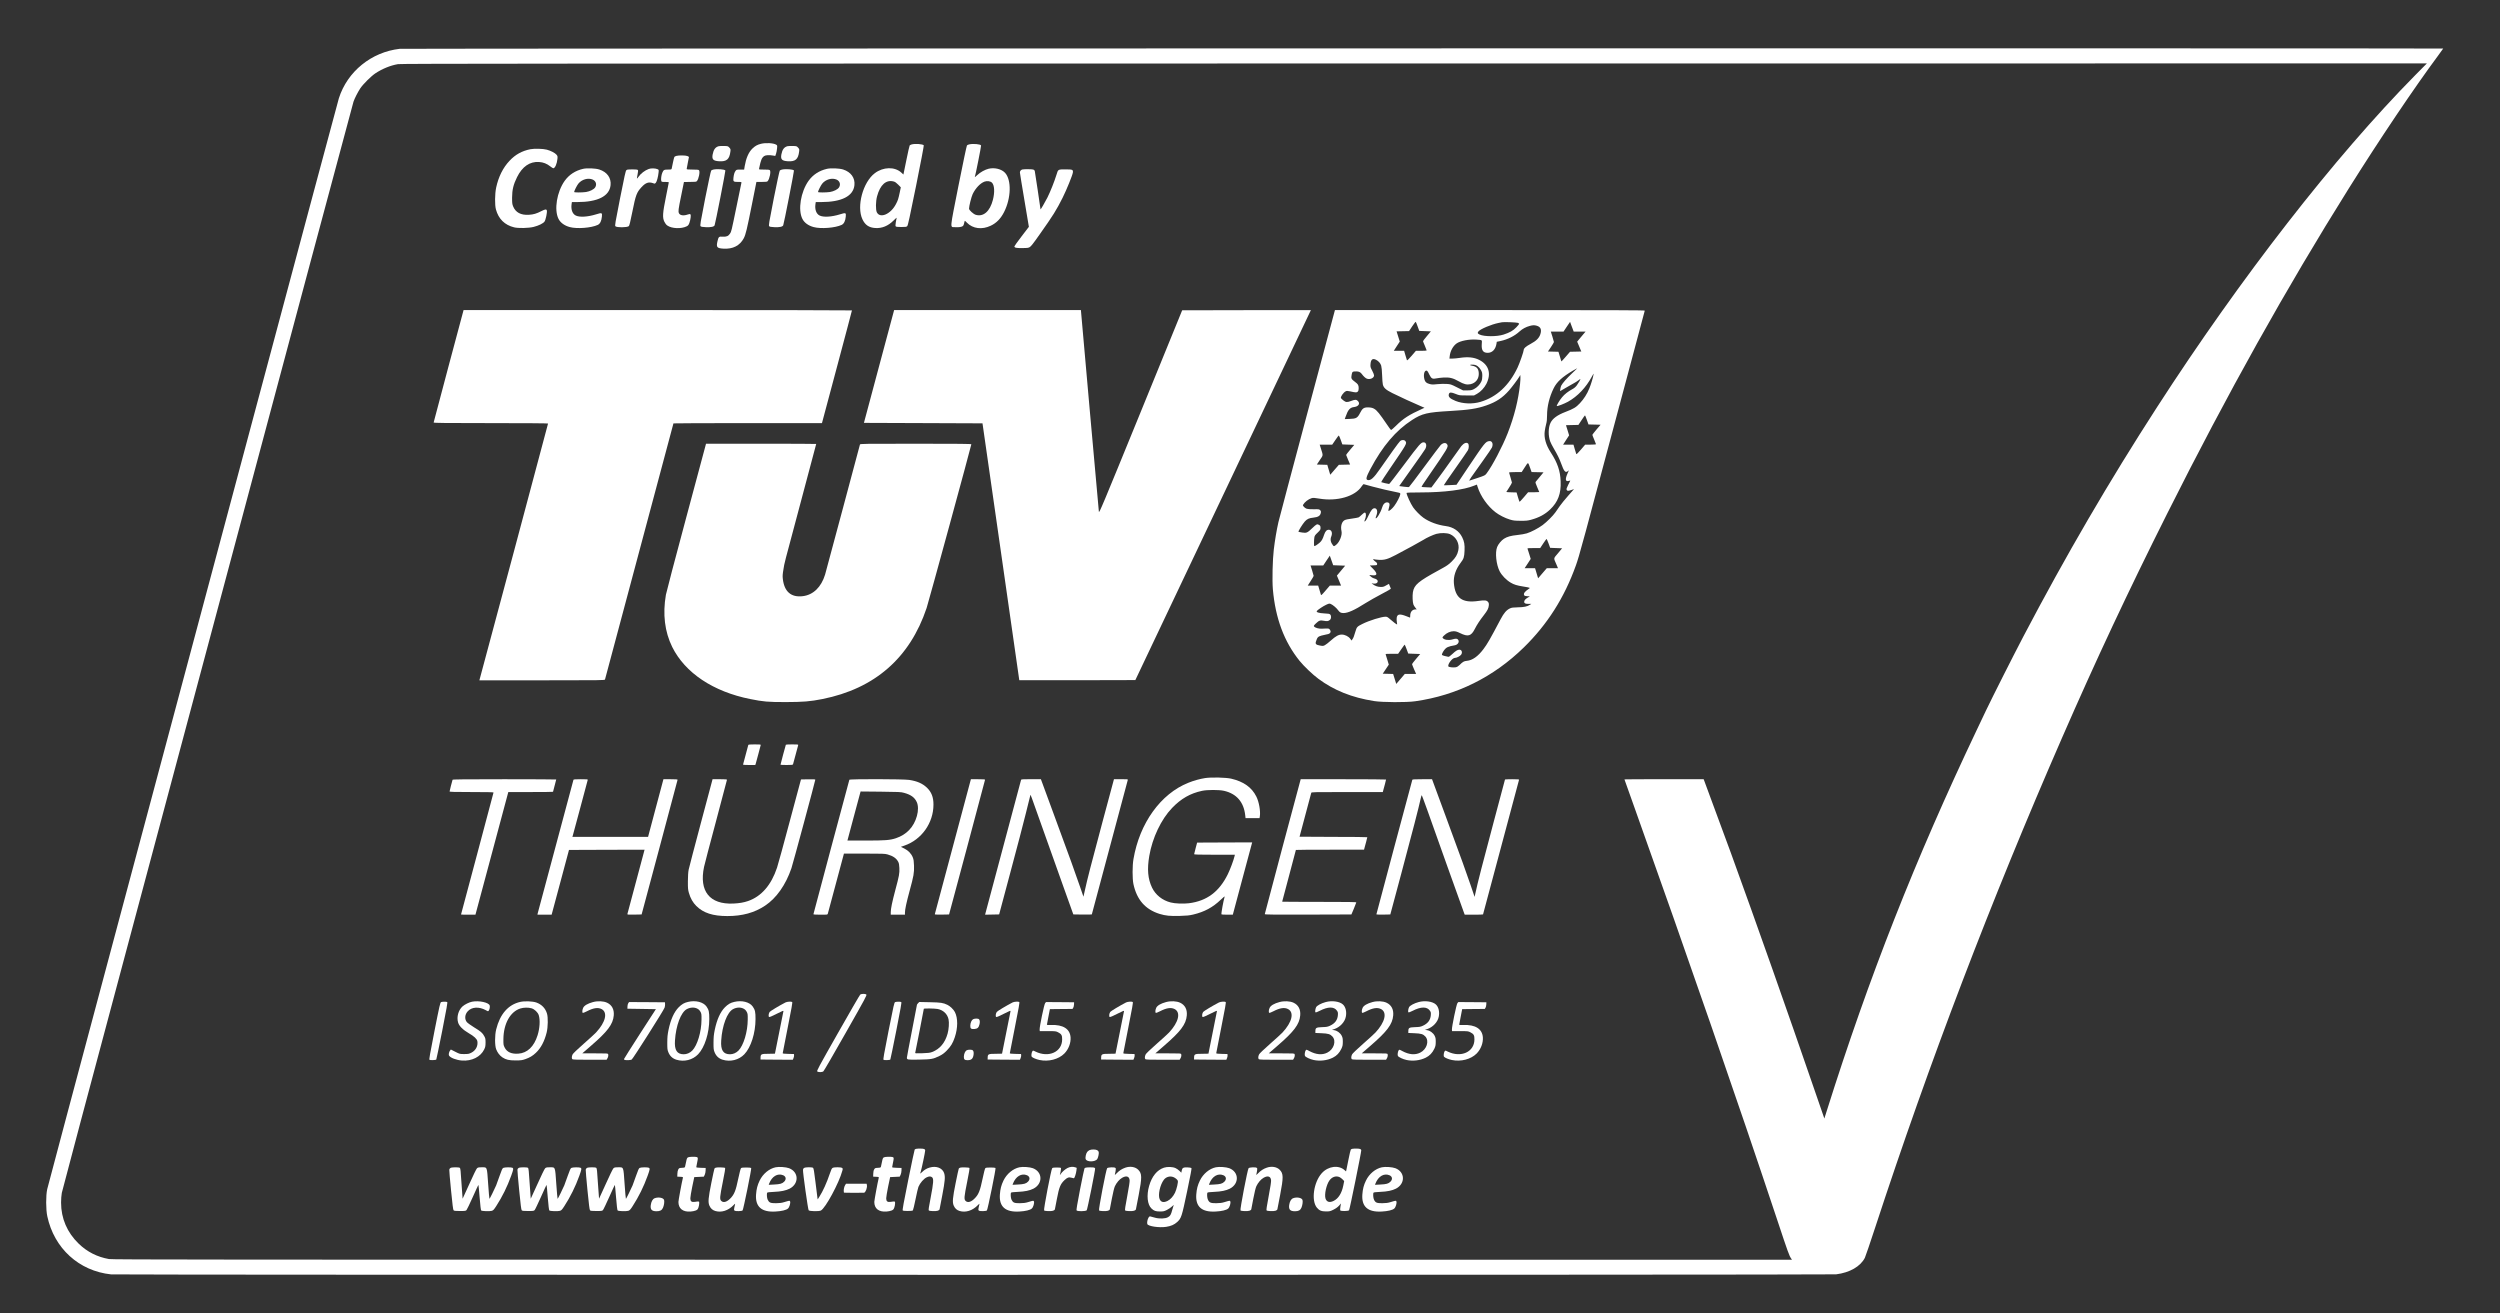 <svg xmlns="http://www.w3.org/2000/svg" width="158" height="83" viewBox="0 0 158 83" fill="none"><rect x="0" y="0" width="158" height="83" fill="#333333" stroke="none"/><path d="M25.264 3.085C23.465 3.293 21.955 4.52 21.417 6.209C21.371 6.359 18.99 15.239 16.127 25.947C13.266 36.652 9.15 52.042 6.984 60.147C4.817 68.249 3.018 75.005 2.983 75.159C2.894 75.569 2.897 76.44 2.989 76.868C3.42 78.896 4.994 80.327 7.018 80.541C7.42 80.582 115.698 80.579 116.042 80.538C116.904 80.431 117.581 80.041 117.859 79.494C117.902 79.41 118.194 78.546 118.512 77.577C121.94 67.112 125.804 56.983 130.328 46.613C132.465 41.716 134.499 37.378 136.983 32.426C140.761 24.894 144.51 18.184 148.437 11.919C150.37 8.835 152.576 5.552 154.083 3.522C154.263 3.279 154.41 3.074 154.41 3.068C154.41 3.042 25.484 3.059 25.264 3.085ZM152.643 4.751C147.555 9.906 141.617 17.541 136.336 25.715C133.301 30.41 130.568 35.099 127.884 40.212C127.262 41.398 125.917 44.062 125.521 44.892C125.347 45.257 125.084 45.812 124.937 46.121C121.038 54.324 118.116 61.746 115.449 70.215L115.299 70.69L114.726 69.029C112.942 63.838 110.995 58.319 109.39 53.902C108.941 52.667 107.813 49.613 107.701 49.324L107.669 49.245H105.167C103.79 49.245 102.665 49.251 102.665 49.257C102.665 49.263 102.945 50.05 103.287 51.004C106.625 60.361 109.867 69.721 112.311 77.07C113.005 79.162 113.08 79.367 113.199 79.535L113.254 79.616H60.196C13.298 79.616 7.108 79.61 6.888 79.572C6.148 79.442 5.511 79.121 4.973 78.6C4.242 77.892 3.86 77.004 3.86 76.003C3.86 75.786 3.88 75.532 3.906 75.39C3.929 75.26 5.737 68.466 7.924 60.297C19.953 15.306 22.293 6.571 22.342 6.423C22.421 6.2 22.606 5.836 22.768 5.587C22.941 5.324 23.453 4.815 23.722 4.636C24.159 4.346 24.685 4.132 25.151 4.054C25.359 4.019 34.632 4.014 89.386 4.011L153.378 4.008L152.643 4.751Z" fill="white"></path><path d="M48.103 9.086C47.866 9.141 47.715 9.228 47.542 9.398C47.307 9.635 47.151 9.997 47.064 10.506L47.03 10.717H46.79C46.567 10.717 46.547 10.723 46.492 10.792C46.419 10.882 46.379 11.021 46.353 11.244C46.33 11.475 46.353 11.498 46.639 11.498C46.865 11.498 46.871 11.501 46.856 11.562C46.847 11.599 46.709 12.265 46.55 13.046C46.22 14.651 46.223 14.636 46.133 14.769C46.032 14.923 45.902 14.975 45.673 14.957C45.439 14.94 45.41 14.963 45.346 15.241C45.257 15.629 45.306 15.689 45.725 15.715C46.318 15.75 46.755 15.527 47.004 15.062C47.131 14.824 47.206 14.503 47.533 12.863L47.805 11.498H48.14C48.424 11.498 48.482 11.489 48.519 11.446C48.638 11.31 48.73 10.847 48.658 10.761C48.629 10.726 48.551 10.717 48.294 10.717C47.967 10.717 47.964 10.717 47.975 10.651C48.088 10.104 48.14 9.98 48.291 9.867C48.38 9.8 48.609 9.786 48.864 9.832L48.997 9.855L49.046 9.716C49.072 9.638 49.101 9.491 49.109 9.384C49.127 9.201 49.124 9.187 49.06 9.147C48.892 9.04 48.412 9.011 48.103 9.086Z" fill="white"></path><path d="M57.614 9.129C57.564 9.144 57.509 9.173 57.492 9.19C57.478 9.21 57.379 9.632 57.281 10.127L57.096 11.03L56.957 10.902C56.541 10.526 55.817 10.544 55.288 10.946C54.539 11.51 54.125 13.043 54.504 13.855C54.672 14.217 54.915 14.385 55.314 14.411C55.739 14.44 56.127 14.281 56.471 13.939C56.587 13.821 56.676 13.745 56.668 13.766C56.659 13.789 56.636 13.913 56.616 14.04C56.587 14.226 56.587 14.284 56.616 14.312C56.639 14.335 56.755 14.347 56.966 14.347C57.243 14.347 57.29 14.341 57.339 14.289C57.382 14.243 57.498 13.716 57.9 11.724C58.178 10.347 58.395 9.204 58.383 9.187C58.334 9.103 57.828 9.066 57.614 9.129ZM56.488 11.472C56.566 11.492 56.656 11.556 56.769 11.672L56.931 11.839L56.864 12.163C56.775 12.577 56.752 12.655 56.624 12.898C56.292 13.54 55.618 13.826 55.415 13.416C55.337 13.257 55.343 12.73 55.43 12.409C55.626 11.675 56.005 11.339 56.488 11.472Z" fill="white"></path><path d="M61.246 9.127C61.194 9.139 61.133 9.168 61.113 9.188C61.09 9.211 60.85 10.359 60.575 11.739C60.011 14.6 60.031 14.336 60.361 14.357C60.607 14.374 60.801 14.342 60.864 14.278C60.893 14.249 60.925 14.166 60.937 14.09C60.948 14.018 60.968 13.957 60.98 13.957C60.992 13.957 61.052 14.009 61.113 14.076C61.483 14.455 62.065 14.53 62.617 14.264C62.973 14.096 63.242 13.821 63.453 13.411C63.904 12.531 63.936 11.377 63.52 10.923C63.3 10.686 62.869 10.576 62.487 10.663C62.258 10.715 61.946 10.889 61.761 11.068C61.663 11.16 61.593 11.215 61.608 11.186C61.648 11.097 62.018 9.234 62.004 9.194C61.972 9.11 61.501 9.066 61.246 9.127ZM62.689 11.542C62.851 11.698 62.877 12.144 62.75 12.636C62.562 13.361 62.151 13.72 61.668 13.576C61.515 13.529 61.243 13.28 61.243 13.188C61.243 13.029 61.391 12.442 61.472 12.268C61.651 11.895 61.949 11.58 62.221 11.479C62.386 11.418 62.588 11.447 62.689 11.542Z" fill="white"></path><path d="M45.424 9.24C45.213 9.295 45.098 9.452 45.04 9.758C44.982 10.073 45.069 10.166 45.45 10.192C45.925 10.221 46.104 10.065 46.162 9.573C46.179 9.437 46.174 9.417 46.096 9.33C46.012 9.237 46 9.232 45.766 9.226C45.633 9.22 45.479 9.229 45.424 9.24Z" fill="white"></path><path d="M49.768 9.24C49.557 9.295 49.441 9.452 49.383 9.758C49.326 10.073 49.412 10.166 49.794 10.192C50.269 10.221 50.448 10.065 50.506 9.573C50.523 9.437 50.517 9.417 50.439 9.33C50.355 9.237 50.344 9.232 50.109 9.226C49.976 9.22 49.823 9.229 49.768 9.24Z" fill="white"></path><path d="M33.518 9.431C32.989 9.538 32.572 9.766 32.202 10.162C31.791 10.596 31.505 11.169 31.357 11.857C31.273 12.251 31.265 12.956 31.343 13.237C31.505 13.836 31.898 14.223 32.491 14.368C32.752 14.434 33.405 14.42 33.721 14.342C34.053 14.258 34.334 14.119 34.417 13.998C34.49 13.891 34.588 13.419 34.562 13.309C34.536 13.208 34.461 13.217 34.218 13.341C33.911 13.5 33.718 13.558 33.428 13.575C32.919 13.607 32.584 13.428 32.428 13.04C32.37 12.896 32.364 12.829 32.364 12.485C32.367 11.99 32.448 11.658 32.679 11.192C33.009 10.527 33.483 10.2 34.065 10.238C34.339 10.255 34.559 10.342 34.782 10.518C34.863 10.582 34.947 10.634 34.967 10.634C35.077 10.634 35.199 10.356 35.23 10.041C35.245 9.882 35.239 9.859 35.17 9.775C35.077 9.665 34.808 9.526 34.559 9.459C34.319 9.396 33.773 9.381 33.518 9.431Z" fill="white"></path><path d="M42.745 9.853C42.695 9.867 42.64 9.896 42.623 9.913C42.609 9.934 42.565 10.093 42.531 10.269C42.496 10.443 42.461 10.616 42.452 10.651C42.438 10.712 42.421 10.717 42.212 10.717C41.967 10.717 41.932 10.738 41.854 10.926C41.799 11.056 41.764 11.322 41.79 11.423C41.807 11.495 41.816 11.498 42.039 11.498C42.166 11.498 42.27 11.51 42.27 11.521C42.27 11.533 42.189 11.935 42.094 12.409C41.877 13.474 41.859 13.752 41.99 14.018C42.039 14.119 42.108 14.209 42.178 14.255C42.458 14.451 43.063 14.475 43.404 14.301C43.488 14.258 43.523 14.214 43.572 14.081C43.604 13.992 43.641 13.835 43.65 13.734C43.67 13.517 43.644 13.497 43.444 13.563C43.193 13.65 42.973 13.613 42.909 13.474C42.857 13.358 42.869 13.251 43.051 12.363C43.147 11.898 43.225 11.51 43.225 11.504C43.225 11.501 43.398 11.498 43.609 11.498C43.945 11.498 44.003 11.492 44.043 11.446C44.159 11.322 44.252 10.848 44.179 10.761C44.15 10.726 44.069 10.717 43.771 10.717C43.476 10.717 43.398 10.709 43.398 10.677C43.398 10.657 43.43 10.48 43.471 10.284C43.511 10.087 43.543 9.922 43.543 9.916C43.543 9.91 43.497 9.884 43.442 9.861C43.329 9.815 42.892 9.809 42.745 9.853Z" fill="white"></path><path d="M36.85 10.671C36.361 10.784 35.968 11.041 35.69 11.426C35.192 12.126 35.007 13.263 35.299 13.835C35.421 14.075 35.675 14.261 36.005 14.35C36.462 14.477 37.376 14.405 37.778 14.214C37.926 14.145 38.015 13.966 38.041 13.682C38.065 13.439 38.041 13.431 37.665 13.549C37.136 13.711 36.636 13.74 36.393 13.624C36.179 13.523 36.075 13.242 36.124 12.904L36.144 12.771H36.477C37.781 12.771 38.516 12.398 38.588 11.704C38.637 11.244 38.368 10.871 37.874 10.712C37.634 10.636 37.099 10.613 36.85 10.671ZM37.463 11.351C37.668 11.446 37.732 11.663 37.611 11.848C37.527 11.973 37.284 12.094 37.038 12.135C36.792 12.172 36.286 12.172 36.286 12.135C36.286 12.071 36.462 11.721 36.546 11.614C36.766 11.336 37.171 11.221 37.463 11.351Z" fill="white"></path><path d="M41 10.679C40.754 10.768 40.496 10.968 40.346 11.182C40.303 11.246 40.259 11.295 40.253 11.286C40.248 11.28 40.265 11.165 40.294 11.026C40.334 10.826 40.337 10.771 40.308 10.742C40.282 10.716 40.172 10.705 39.958 10.705C39.695 10.705 39.635 10.713 39.585 10.757C39.539 10.8 39.467 11.118 39.189 12.53C38.877 14.109 38.853 14.257 38.894 14.3C38.984 14.387 39.617 14.384 39.739 14.294C39.776 14.268 39.834 14.04 39.97 13.36C40.175 12.33 40.239 12.162 40.537 11.836C40.8 11.549 40.991 11.48 41.26 11.572C41.384 11.619 41.387 11.619 41.451 11.546C41.514 11.471 41.593 11.179 41.622 10.899C41.639 10.736 41.639 10.731 41.558 10.693C41.425 10.632 41.144 10.624 41 10.679Z" fill="white"></path><path d="M52.262 10.671C51.773 10.784 51.38 11.041 51.102 11.426C50.605 12.126 50.419 13.263 50.712 13.835C50.833 14.075 51.087 14.261 51.417 14.35C51.874 14.477 52.788 14.405 53.19 14.214C53.338 14.145 53.428 13.966 53.453 13.682C53.477 13.439 53.453 13.431 53.078 13.549C52.548 13.711 52.048 13.74 51.805 13.624C51.591 13.523 51.487 13.242 51.536 12.904L51.556 12.771H51.889C53.193 12.771 53.928 12.398 54 11.704C54.049 11.244 53.78 10.871 53.286 10.712C53.046 10.636 52.511 10.613 52.262 10.671ZM52.875 11.351C53.08 11.446 53.144 11.663 53.023 11.848C52.939 11.973 52.696 12.094 52.45 12.135C52.204 12.172 51.698 12.172 51.698 12.135C51.698 12.071 51.874 11.721 51.958 11.614C52.178 11.336 52.583 11.221 52.875 11.351Z" fill="white"></path><path d="M45.08 10.718C45.028 10.729 44.967 10.758 44.947 10.779C44.924 10.802 44.756 11.591 44.568 12.534C44.256 14.122 44.235 14.255 44.279 14.299C44.313 14.333 44.397 14.348 44.608 14.357C44.938 14.371 45.126 14.331 45.164 14.238C45.21 14.137 45.861 10.805 45.844 10.776C45.797 10.698 45.314 10.663 45.08 10.718Z" fill="white"></path><path d="M49.416 10.718C49.364 10.729 49.303 10.758 49.283 10.779C49.26 10.802 49.092 11.591 48.904 12.534C48.592 14.122 48.571 14.255 48.615 14.299C48.649 14.333 48.733 14.348 48.944 14.357C49.274 14.371 49.462 14.331 49.5 14.238C49.546 14.137 50.197 10.805 50.179 10.776C50.133 10.698 49.65 10.663 49.416 10.718Z" fill="white"></path><path d="M64.618 10.71C64.519 10.734 64.458 10.809 64.458 10.904C64.461 10.954 64.589 11.746 64.745 12.663L65.025 14.335L64.568 14.933C64.317 15.26 64.111 15.547 64.111 15.567C64.111 15.656 64.207 15.68 64.586 15.68C64.91 15.68 64.979 15.671 65.072 15.622C65.156 15.576 65.3 15.396 65.719 14.797C66.564 13.603 66.761 13.285 67.157 12.498C67.409 11.995 67.779 11.081 67.805 10.907C67.828 10.725 67.788 10.705 67.368 10.705C66.856 10.705 66.876 10.693 66.769 11.046C66.633 11.486 66.385 12.107 66.197 12.484C66.041 12.793 65.76 13.273 65.76 13.23C65.76 13.181 65.41 10.844 65.396 10.797C65.387 10.768 65.346 10.734 65.306 10.716C65.234 10.69 64.725 10.684 64.618 10.71Z" fill="white"></path><path d="M28.352 23.131C27.831 25.078 27.406 26.686 27.406 26.703C27.406 26.732 28.15 26.741 31.022 26.741C33.185 26.741 34.637 26.752 34.637 26.767C34.637 26.793 30.357 42.805 30.313 42.935L30.296 42.996H34.258C38.007 42.996 38.221 42.993 38.236 42.944C38.273 42.814 42.562 26.773 42.562 26.758C42.562 26.749 44.674 26.741 47.257 26.741H51.948L52.897 23.189C53.418 21.236 53.846 19.631 53.843 19.617C53.843 19.605 48.321 19.596 41.57 19.596H29.298L28.352 23.131Z" fill="white"></path><path d="M55.554 23.16L54.6 26.726L58.345 26.74L62.094 26.755L63.257 34.868C63.896 39.331 64.419 42.984 64.419 42.99C64.422 42.993 66.071 42.993 68.087 42.99L71.754 42.981L77.299 31.296C80.351 24.869 82.847 19.608 82.847 19.602C82.847 19.599 81.016 19.599 78.78 19.602L74.713 19.611L72.093 26.035C69.629 32.068 69.469 32.453 69.449 32.34C69.441 32.276 69.18 29.381 68.871 25.907L68.313 19.596H62.412H56.509L55.554 23.16Z" fill="white"></path><path d="M82.623 26.114C81.666 29.695 80.842 32.795 80.795 33.004C80.68 33.513 80.573 34.149 80.503 34.739C80.428 35.364 80.396 36.683 80.445 37.244C80.607 39.081 81.16 40.559 82.135 41.768C82.406 42.103 82.962 42.635 83.32 42.898C84.313 43.636 85.435 44.084 86.841 44.307C87.376 44.391 88.883 44.4 89.444 44.319C92.061 43.949 94.393 42.791 96.31 40.914C97.797 39.457 98.864 37.779 99.593 35.743C99.816 35.121 99.963 34.577 102.778 24.023C103.414 21.628 103.943 19.652 103.949 19.632C103.958 19.606 101.991 19.597 94.164 19.597H84.368L82.623 26.114ZM89.597 20.639L89.698 20.913L90.063 20.928L90.43 20.942L90.184 21.237C90.045 21.399 89.936 21.547 89.936 21.561C89.936 21.578 89.987 21.712 90.051 21.856C90.115 22.004 90.167 22.134 90.167 22.148C90.167 22.16 90.014 22.172 89.826 22.172H89.484L89.212 22.49C89.039 22.692 88.932 22.793 88.92 22.77C88.909 22.753 88.865 22.608 88.822 22.452L88.741 22.172H88.414H88.087L88.275 21.879L88.466 21.587L88.365 21.266L88.264 20.942L88.66 20.933L89.053 20.925L89.253 20.621C89.363 20.453 89.464 20.329 89.476 20.341C89.49 20.355 89.545 20.488 89.597 20.639ZM95.931 20.404C95.975 20.422 96.01 20.451 96.01 20.468C96.01 20.485 95.929 20.584 95.83 20.688C95.628 20.899 95.417 21.017 95.026 21.145C94.61 21.281 93.797 21.281 93.508 21.142C93.383 21.084 93.366 21.035 93.435 20.948C93.557 20.795 94.248 20.503 94.708 20.41C94.795 20.393 94.893 20.372 94.925 20.367C95.029 20.341 95.848 20.372 95.931 20.404ZM99.411 20.832L99.457 20.957H99.833H100.209L100.105 21.078C100.047 21.148 99.926 21.289 99.839 21.396L99.677 21.593L99.807 21.902L99.938 22.215L99.582 22.224L99.226 22.232L98.954 22.545C98.806 22.718 98.682 22.851 98.679 22.843C98.676 22.831 98.633 22.689 98.584 22.527L98.494 22.232L98.164 22.224L97.832 22.215L98.02 21.934C98.124 21.778 98.208 21.636 98.208 21.616C98.208 21.596 98.164 21.44 98.109 21.266L98.011 20.957H98.413H98.815L99.021 20.647L99.229 20.341L99.295 20.526C99.333 20.627 99.385 20.766 99.411 20.832ZM97.115 20.584C97.366 20.653 97.444 20.826 97.352 21.116C97.276 21.362 97.094 21.544 96.733 21.735C96.435 21.894 96.299 22.015 96.299 22.116C96.299 22.215 96.044 22.95 95.911 23.23C95.37 24.37 94.584 25.096 93.563 25.399C93.059 25.547 92.452 25.524 91.992 25.339C91.619 25.185 91.512 25.073 91.573 24.893C91.613 24.783 91.72 24.783 91.998 24.896C92.232 24.989 92.241 24.992 92.698 24.992H93.16L93.343 24.893C93.571 24.769 93.811 24.511 93.939 24.26C94.263 23.612 94.095 23.054 93.482 22.744C93.155 22.579 92.767 22.539 92.249 22.62C92.099 22.643 91.891 22.663 91.79 22.663H91.604L91.622 22.51C91.654 22.192 91.827 21.873 92.053 21.709C92.287 21.538 92.857 21.428 93.32 21.463C93.693 21.492 93.667 21.471 93.647 21.746C93.62 22.142 93.73 22.302 94.031 22.299C94.317 22.293 94.52 22.079 94.578 21.72L94.595 21.602L94.832 21.552C95.289 21.454 95.726 21.234 96.038 20.945C96.215 20.783 96.441 20.662 96.681 20.598C96.869 20.546 96.976 20.543 97.115 20.584ZM86.965 22.738C87.124 22.819 87.246 22.955 87.292 23.111C87.318 23.201 87.341 23.43 87.35 23.719C87.358 23.973 87.379 24.237 87.396 24.303C87.448 24.511 87.584 24.636 87.992 24.841C88.35 25.023 89.435 25.524 89.831 25.686L90.028 25.77L89.904 25.828C89.042 26.218 88.692 26.444 88.215 26.918C88.07 27.06 87.937 27.175 87.919 27.175C87.899 27.175 87.76 26.99 87.61 26.762C87.46 26.536 87.251 26.247 87.147 26.117C86.919 25.833 86.765 25.749 86.465 25.747C86.198 25.744 86.103 25.807 85.961 26.091C85.799 26.412 85.713 26.464 85.305 26.475L84.989 26.487L85.044 26.331C85.195 25.897 85.316 25.758 85.571 25.726C85.863 25.692 85.981 25.503 85.814 25.339C85.724 25.246 85.629 25.246 85.394 25.339C85.143 25.437 85.059 25.431 84.903 25.307C84.83 25.249 84.761 25.185 84.749 25.162C84.706 25.087 84.897 24.809 85.047 24.731C85.114 24.697 85.151 24.697 85.325 24.734C85.689 24.815 85.75 24.818 85.814 24.746C85.854 24.699 85.869 24.645 85.869 24.532C85.866 24.338 85.831 24.28 85.64 24.138C85.403 23.962 85.38 23.919 85.423 23.693C85.461 23.485 85.475 23.473 85.727 23.473C85.877 23.473 85.979 23.522 86.06 23.629C86.172 23.785 86.305 23.907 86.395 23.936C86.598 24.002 86.841 23.887 86.841 23.722C86.841 23.681 86.788 23.548 86.722 23.424C86.612 23.218 86.603 23.184 86.615 23.022C86.635 22.721 86.745 22.628 86.965 22.738ZM93.386 23.143C93.458 23.195 93.542 23.291 93.594 23.386C93.67 23.525 93.681 23.574 93.681 23.762C93.681 23.921 93.664 24.014 93.618 24.115C93.531 24.306 93.34 24.5 93.152 24.592C93.013 24.662 92.952 24.671 92.727 24.673H92.466L92.076 24.477C91.691 24.283 91.677 24.28 91.411 24.263C91.26 24.254 90.997 24.263 90.823 24.28C90.552 24.309 90.491 24.309 90.34 24.266C90.147 24.211 90.069 24.144 90.025 23.979C89.956 23.728 89.999 23.464 90.118 23.427C90.19 23.404 90.222 23.438 90.34 23.684C90.462 23.933 90.534 23.968 90.8 23.91C90.89 23.892 91.081 23.869 91.223 23.861C91.599 23.837 91.833 23.892 92.18 24.092C92.516 24.283 92.701 24.329 92.926 24.283C93.27 24.211 93.482 23.933 93.458 23.574C93.441 23.291 93.32 23.161 93.025 23.111C92.842 23.083 92.894 23.03 93.088 23.045C93.221 23.054 93.291 23.077 93.386 23.143ZM99.344 23.603C99.012 23.919 98.754 24.211 98.671 24.37C98.633 24.439 98.581 24.717 98.604 24.717C98.613 24.717 98.789 24.616 98.997 24.488C99.209 24.364 99.431 24.237 99.498 24.202C99.564 24.17 99.677 24.095 99.749 24.04C99.825 23.982 99.885 23.945 99.885 23.95C99.885 23.991 99.752 24.225 99.654 24.355C99.588 24.448 99.489 24.532 99.391 24.584C99.113 24.731 98.873 24.919 98.717 25.113C98.561 25.298 98.364 25.634 98.39 25.66C98.419 25.689 98.867 25.518 99.099 25.388C99.706 25.049 100.235 24.491 100.603 23.806C100.713 23.597 100.724 23.586 100.707 23.69C100.675 23.881 100.554 24.283 100.447 24.543C100.302 24.905 100.102 25.214 99.848 25.486C99.602 25.747 99.454 25.836 98.931 26.036C98.422 26.232 98.127 26.449 97.994 26.721C97.846 27.016 97.841 27.54 97.974 27.901C98.005 27.988 98.104 28.182 98.193 28.332C98.439 28.755 98.552 28.986 98.659 29.278C98.844 29.793 98.928 29.891 99.076 29.784L99.154 29.724L99.058 29.946C98.905 30.299 98.937 30.458 99.151 30.392C99.206 30.374 99.249 30.372 99.243 30.38C99.237 30.392 99.177 30.513 99.107 30.649C99.003 30.86 98.989 30.91 99.015 30.962C99.055 31.037 99.107 31.037 99.316 30.967L99.478 30.91L99.113 31.326C98.911 31.555 98.671 31.849 98.578 31.983C98.486 32.116 98.361 32.292 98.303 32.379C98.144 32.604 97.765 32.98 97.496 33.183C97.216 33.388 96.767 33.625 96.49 33.709C96.38 33.744 96.114 33.79 95.894 33.813C95.489 33.854 95.252 33.92 95.052 34.048C94.89 34.149 94.688 34.395 94.618 34.574C94.48 34.924 94.561 35.682 94.777 36.104C94.913 36.367 95.2 36.663 95.48 36.825C95.686 36.949 95.871 37.004 96.261 37.067C96.744 37.148 96.73 37.143 96.6 37.229C96.357 37.391 96.273 37.513 96.328 37.617C96.351 37.66 96.397 37.675 96.524 37.681L96.689 37.689L96.553 37.77C96.4 37.86 96.328 37.947 96.328 38.042C96.328 38.132 96.409 38.166 96.608 38.166H96.776L96.689 38.224C96.533 38.331 96.305 38.378 95.923 38.383C95.625 38.389 95.538 38.401 95.431 38.45C95.208 38.554 95.046 38.742 94.838 39.136C94.167 40.408 94.002 40.694 93.754 41.024C93.406 41.487 93.056 41.733 92.701 41.765C92.521 41.782 92.449 41.823 92.235 42.037C92.148 42.118 92.082 42.158 91.992 42.173C91.827 42.199 91.555 42.164 91.535 42.115C91.483 41.976 91.787 41.58 91.946 41.58C92.056 41.58 92.264 41.475 92.336 41.386C92.446 41.244 92.388 41.059 92.232 41.059C92.119 41.059 91.998 41.134 91.781 41.34C91.651 41.461 91.567 41.522 91.532 41.51C91.506 41.504 91.408 41.481 91.312 41.461C91.22 41.441 91.139 41.409 91.13 41.389C91.116 41.351 91.185 41.204 91.275 41.082C91.402 40.911 91.538 40.851 91.934 40.784C92.145 40.752 92.261 40.547 92.142 40.417C92.085 40.353 91.992 40.35 91.804 40.408C91.567 40.48 91.295 40.449 91.191 40.333C91.15 40.287 91.153 40.275 91.266 40.162C91.434 39.995 91.665 39.893 91.873 39.893C92.004 39.896 92.085 39.919 92.275 40.012C92.782 40.261 92.978 40.206 93.21 39.746C93.343 39.483 93.516 39.217 93.782 38.875C94.008 38.583 94.072 38.459 94.092 38.271C94.103 38.149 94.095 38.109 94.046 38.045C93.956 37.935 93.837 37.921 93.444 37.978C92.411 38.129 91.963 37.805 91.885 36.85C91.853 36.422 91.998 35.986 92.307 35.578C92.51 35.315 92.541 35.211 92.559 34.811C92.576 34.415 92.544 34.221 92.406 33.947C92.212 33.559 91.847 33.31 91.382 33.249C90.852 33.18 90.329 32.986 89.953 32.717C89.756 32.578 89.441 32.257 89.308 32.061C89.152 31.835 88.894 31.271 88.894 31.158C88.894 31.132 89.108 31.123 89.814 31.121C91.281 31.118 92.513 30.962 93.169 30.692L93.34 30.626L93.389 30.782C93.574 31.364 94.017 31.991 94.514 32.373C94.751 32.555 95.116 32.743 95.417 32.833C95.645 32.902 95.726 32.911 96.096 32.914C96.446 32.917 96.556 32.905 96.759 32.85C97.268 32.711 97.638 32.512 97.965 32.202C98.465 31.725 98.665 31.199 98.633 30.418C98.61 29.761 98.43 29.241 98.008 28.593C97.696 28.11 97.569 27.658 97.629 27.239C97.644 27.12 97.684 26.927 97.716 26.805C97.76 26.646 97.774 26.493 97.774 26.244C97.774 25.689 97.919 25.096 98.188 24.546C98.384 24.141 98.734 23.82 99.408 23.424C99.553 23.34 99.674 23.271 99.683 23.271C99.692 23.271 99.538 23.421 99.344 23.603ZM96.067 24.268C95.963 25.275 95.7 26.325 95.281 27.392C94.948 28.237 94.317 29.44 93.956 29.915C93.858 30.045 93.843 30.053 93.392 30.204C93.137 30.288 92.903 30.366 92.874 30.374C92.811 30.395 92.929 30.224 93.736 29.099C94.02 28.7 94.271 28.335 94.291 28.283C94.39 28.049 94.3 27.849 94.112 27.878C93.884 27.916 93.837 27.974 92.784 29.541L92.05 30.638L91.656 30.658C91.439 30.669 91.254 30.675 91.249 30.666C91.24 30.661 91.57 30.181 91.98 29.602C92.388 29.024 92.747 28.503 92.776 28.448C92.842 28.324 92.845 28.092 92.782 28.032C92.686 27.933 92.513 28.003 92.356 28.194C92.302 28.263 92.021 28.656 91.729 29.07C91.437 29.483 91.035 30.045 90.832 30.314L90.465 30.808L90.164 30.797C89.999 30.791 89.857 30.779 89.852 30.773C89.831 30.753 89.895 30.652 90.369 29.966C91.471 28.37 91.547 28.245 91.469 28.101C91.393 27.959 91.22 27.968 91.055 28.124C91.009 28.168 90.549 28.781 90.028 29.486C89.51 30.189 89.068 30.773 89.047 30.782C89.024 30.791 88.877 30.779 88.718 30.759L88.431 30.719L88.553 30.545C88.619 30.45 88.978 29.949 89.345 29.428C89.716 28.911 90.043 28.436 90.077 28.376C90.19 28.162 90.141 27.956 89.973 27.956C89.808 27.956 89.707 28.072 88.764 29.333C88.249 30.024 87.812 30.588 87.795 30.588C87.734 30.588 87.315 30.49 87.295 30.473C87.28 30.461 87.535 30.062 87.862 29.588C88.926 28.029 88.923 28.034 88.825 27.884C88.761 27.788 88.593 27.783 88.486 27.878C88.414 27.939 87.812 28.775 87.208 29.648C86.826 30.204 86.624 30.386 86.439 30.337C86.303 30.302 86.34 30.152 86.609 29.643C87.379 28.194 88.212 27.21 89.241 26.545C89.875 26.134 90.204 26.056 91.642 25.975C92.822 25.909 93.351 25.828 93.939 25.622C94.558 25.408 94.963 25.139 95.373 24.673C95.558 24.462 95.931 23.965 96.027 23.797L96.082 23.699L96.091 23.826C96.096 23.895 96.088 24.092 96.067 24.268ZM100.29 26.539L100.392 26.825L100.773 26.834L101.158 26.843L100.898 27.146C100.756 27.314 100.64 27.465 100.637 27.482C100.637 27.499 100.689 27.635 100.753 27.783C100.817 27.93 100.869 28.063 100.869 28.078C100.869 28.089 100.716 28.101 100.528 28.101H100.183L99.911 28.419C99.749 28.61 99.634 28.72 99.622 28.7C99.614 28.679 99.57 28.538 99.524 28.381L99.443 28.101H99.116H98.789L98.977 27.806L99.168 27.514L99.07 27.193L98.969 26.872L99.362 26.863L99.755 26.854L99.955 26.553C100.065 26.386 100.163 26.25 100.172 26.25C100.18 26.25 100.235 26.38 100.29 26.539ZM84.735 27.803L84.836 28.087L85.212 28.101L85.591 28.115L85.334 28.419C85.192 28.587 85.076 28.734 85.076 28.752C85.079 28.766 85.134 28.911 85.204 29.07L85.328 29.359L84.972 29.368L84.616 29.377L84.344 29.689L84.073 30.004L84.035 29.883C84.018 29.819 83.974 29.677 83.942 29.57L83.885 29.377L83.555 29.368L83.225 29.359L83.416 29.07C83.636 28.746 83.63 28.821 83.474 28.324L83.404 28.101H83.801H84.197L84.394 27.812C84.501 27.653 84.599 27.522 84.611 27.522C84.625 27.522 84.68 27.65 84.735 27.803ZM96.718 29.611L96.796 29.834L97.175 29.842L97.551 29.851L97.323 30.126C97.198 30.276 97.077 30.421 97.057 30.447C97.028 30.484 97.045 30.545 97.152 30.791C97.224 30.956 97.282 31.092 97.282 31.098C97.282 31.103 97.123 31.109 96.929 31.112H96.574L96.316 31.416C96.174 31.581 96.05 31.716 96.038 31.716C96.03 31.716 95.981 31.583 95.934 31.419L95.848 31.123L95.524 31.115C95.344 31.112 95.2 31.1 95.2 31.092C95.2 31.086 95.281 30.959 95.379 30.811C95.477 30.664 95.555 30.522 95.555 30.496C95.553 30.47 95.512 30.322 95.463 30.172C95.414 30.019 95.373 29.88 95.373 29.865C95.373 29.848 95.529 29.836 95.772 29.836H96.169L96.368 29.53C96.597 29.183 96.559 29.174 96.718 29.611ZM86.768 30.759C87.24 30.886 87.801 31.017 88.316 31.118C88.495 31.155 88.504 31.161 88.498 31.236C88.489 31.355 88.281 31.76 88.113 31.983C87.974 32.165 87.784 32.321 87.746 32.283C87.737 32.275 87.752 32.188 87.781 32.093C87.853 31.858 87.824 31.763 87.677 31.751C87.532 31.74 87.41 31.864 87.347 32.084C87.257 32.393 87.003 32.813 86.942 32.752C86.933 32.743 86.953 32.665 86.988 32.581C87.086 32.33 87.034 32.121 86.87 32.121C86.751 32.121 86.647 32.246 86.488 32.584C86.36 32.859 86.291 32.96 86.23 32.96C86.219 32.96 86.233 32.905 86.262 32.836C86.346 32.645 86.352 32.428 86.271 32.399C86.236 32.385 86.178 32.422 86.077 32.52C85.996 32.602 85.901 32.68 85.866 32.697C85.828 32.714 85.64 32.749 85.446 32.775C85.241 32.798 85.047 32.839 84.989 32.87C84.796 32.969 84.712 33.261 84.784 33.573C84.839 33.808 84.668 34.247 84.457 34.421C84.316 34.537 84.301 34.539 84.246 34.47C84.096 34.279 84.058 34.091 84.136 33.906C84.229 33.683 84.156 33.481 83.98 33.481C83.847 33.481 83.757 33.576 83.685 33.793C83.595 34.068 83.532 34.181 83.413 34.288C83.266 34.418 83.083 34.534 83.06 34.513C83.037 34.487 83.04 34.132 83.066 33.972C83.083 33.863 83.115 33.813 83.271 33.666C83.436 33.507 83.457 33.475 83.457 33.377C83.457 33.246 83.439 33.215 83.349 33.166C83.24 33.108 83.196 33.128 82.953 33.362C82.626 33.675 82.577 33.698 82.305 33.657C82.187 33.64 82.08 33.617 82.065 33.608C82.031 33.588 82.314 33.131 82.464 32.96C82.609 32.798 82.731 32.743 83.008 32.714C83.315 32.682 83.445 32.596 83.477 32.402C83.488 32.324 83.48 32.289 83.43 32.24C83.373 32.182 83.341 32.179 83.028 32.185C82.817 32.188 82.65 32.176 82.583 32.153C82.462 32.113 82.317 31.962 82.349 31.91C82.459 31.722 82.684 31.549 82.892 31.485C82.991 31.456 83.066 31.459 83.367 31.511C84.509 31.705 85.646 31.375 86.062 30.73C86.129 30.629 86.169 30.591 86.201 30.603C86.227 30.614 86.482 30.684 86.768 30.759ZM91.648 33.761C92.038 33.938 92.255 34.363 92.165 34.779C92.108 35.057 91.995 35.245 91.746 35.491C91.535 35.699 91.451 35.754 90.936 36.035C89.632 36.746 89.374 36.963 89.296 37.423C89.259 37.652 89.276 38.071 89.328 38.207C89.345 38.253 89.397 38.34 89.447 38.401L89.536 38.514H89.458C89.261 38.514 89.126 38.673 89.126 38.904C89.126 38.976 89.12 39.034 89.114 39.034C89.105 39.034 89.004 38.997 88.888 38.947C88.466 38.78 88.307 38.803 88.272 39.043C88.261 39.109 88.267 39.234 88.281 39.318C88.296 39.402 88.301 39.468 88.296 39.468C88.264 39.468 88.026 39.289 87.859 39.138C87.708 39.002 87.659 38.976 87.57 38.976C87.306 38.976 86.534 39.217 86.106 39.431C85.773 39.598 85.747 39.624 85.666 39.902C85.571 40.229 85.539 40.307 85.472 40.402L85.418 40.483L85.337 40.371C85.227 40.22 84.995 40.105 84.801 40.105C84.599 40.105 84.425 40.2 84.107 40.483C83.966 40.611 83.795 40.744 83.731 40.776C83.627 40.831 83.601 40.831 83.425 40.799C83.173 40.755 83.118 40.7 83.167 40.547C83.257 40.272 83.292 40.235 83.52 40.168C83.636 40.136 83.789 40.102 83.861 40.09C84.081 40.061 84.156 39.928 84.038 39.783C83.98 39.711 83.974 39.711 83.543 39.734C83.344 39.743 83.118 39.679 83.049 39.593C83.017 39.555 83.034 39.526 83.17 39.396C83.364 39.211 83.436 39.188 83.676 39.234C83.876 39.274 83.96 39.26 84.058 39.17C84.139 39.095 84.145 38.913 84.067 38.835C84.023 38.791 83.954 38.78 83.697 38.768C83.341 38.751 83.161 38.69 83.228 38.609C83.297 38.528 83.621 38.311 83.815 38.221C83.992 38.141 84.015 38.135 84.099 38.169C84.232 38.224 84.457 38.412 84.558 38.551C84.668 38.705 84.738 38.742 84.906 38.745C85.189 38.745 85.6 38.563 86.291 38.123C86.522 37.978 86.982 37.718 87.312 37.545C87.662 37.365 87.908 37.221 87.902 37.2C87.893 37.183 87.865 37.111 87.836 37.038C87.809 36.966 87.784 36.906 87.781 36.9C87.778 36.897 87.7 36.937 87.607 36.995C87.463 37.082 87.41 37.096 87.263 37.096C87.081 37.096 86.904 37.033 86.76 36.923L86.684 36.862L86.806 36.882C86.956 36.906 87.072 36.842 87.072 36.735C87.072 36.654 86.994 36.593 86.826 36.55C86.76 36.532 86.67 36.477 86.624 36.428L86.537 36.339L86.702 36.356C87.055 36.399 87.081 36.263 86.78 35.951L86.572 35.74L86.8 35.731C87.02 35.722 87.029 35.72 87.034 35.65C87.04 35.595 87.014 35.558 86.922 35.491C86.791 35.396 86.737 35.306 86.829 35.343C86.861 35.355 86.994 35.373 87.13 35.381C87.489 35.404 87.697 35.343 88.2 35.08C88.755 34.791 89.872 34.181 89.967 34.114C90.129 34.002 90.578 33.796 90.777 33.741C91.061 33.666 91.451 33.675 91.648 33.761ZM97.867 34.34L97.971 34.623L98.347 34.638L98.725 34.652L98.465 34.965C98.167 35.318 98.179 35.245 98.364 35.67L98.465 35.91H98.109H97.757L97.482 36.229L97.21 36.547L97.175 36.44C97.155 36.379 97.112 36.234 97.08 36.119L97.016 35.91H96.686H96.357L96.55 35.618L96.741 35.323L96.652 35.031C96.603 34.869 96.553 34.716 96.542 34.687C96.524 34.641 96.556 34.638 96.932 34.638H97.34L97.531 34.349C97.638 34.19 97.733 34.059 97.742 34.059C97.754 34.059 97.809 34.187 97.867 34.34ZM84.637 35.737L85.016 35.751L84.755 36.064L84.492 36.379L84.625 36.694L84.755 37.01H84.399H84.046L83.772 37.328C83.526 37.614 83.497 37.64 83.48 37.582C83.468 37.545 83.425 37.403 83.384 37.261L83.309 37.01H82.979H82.65L82.835 36.72C82.939 36.561 83.023 36.417 83.023 36.396C83.023 36.376 82.976 36.22 82.924 36.046L82.826 35.737H83.228H83.63L83.835 35.427L84.044 35.118L84.151 35.422L84.258 35.722L84.637 35.737ZM88.897 41.024L89.001 41.305L89.377 41.319L89.756 41.334L89.499 41.638C89.357 41.805 89.241 41.956 89.241 41.973C89.241 41.99 89.299 42.138 89.369 42.3L89.499 42.592H89.143H88.784L88.515 42.907L88.243 43.225L88.145 42.91L88.047 42.595L87.717 42.586L87.39 42.578L87.581 42.291L87.772 42.005L87.682 41.707C87.633 41.542 87.584 41.389 87.575 41.363C87.561 41.325 87.613 41.319 87.96 41.319H88.362L88.562 41.03C88.669 40.871 88.767 40.741 88.776 40.741C88.784 40.741 88.839 40.868 88.897 41.024Z" fill="white"></path><path d="M44.604 28.107C44.593 28.145 44.034 30.23 43.36 32.744C42.684 35.257 42.111 37.438 42.085 37.588C41.874 38.815 42.01 39.925 42.484 40.889C43.297 42.526 45.073 43.712 47.416 44.18C48.252 44.348 48.52 44.371 49.66 44.371C50.762 44.368 51.202 44.334 51.974 44.18C55.283 43.521 57.504 41.583 58.563 38.424C58.682 38.071 61.389 28.159 61.389 28.078C61.389 28.052 60.588 28.043 57.877 28.043C54.557 28.043 54.363 28.046 54.349 28.093C54.34 28.122 53.857 29.926 53.276 32.107C52.694 34.285 52.185 36.18 52.145 36.316C51.902 37.108 51.398 37.597 50.736 37.678C49.998 37.768 49.565 37.392 49.475 36.588C49.452 36.4 49.461 36.293 49.516 35.969C49.596 35.5 49.478 35.954 50.632 31.639C51.156 29.678 51.584 28.067 51.584 28.058C51.584 28.049 50.016 28.043 48.101 28.043H44.619L44.604 28.107Z" fill="white"></path><path d="M47.292 47.081C47.269 47.144 46.959 48.307 46.959 48.327C46.959 48.339 47.133 48.348 47.347 48.348H47.734L47.766 48.252C47.78 48.203 47.856 47.931 47.928 47.654C48 47.376 48.07 47.124 48.075 47.095C48.09 47.049 48.058 47.046 47.697 47.046C47.41 47.046 47.3 47.055 47.292 47.081Z" fill="white"></path><path d="M49.666 47.066C49.652 47.092 49.328 48.301 49.328 48.33C49.328 48.339 49.502 48.348 49.716 48.348C50.063 48.348 50.106 48.342 50.121 48.296C50.129 48.27 50.202 47.998 50.283 47.697C50.364 47.393 50.436 47.124 50.445 47.095C50.459 47.049 50.427 47.046 50.069 47.046C49.855 47.046 49.672 47.055 49.666 47.066Z" fill="white"></path><path d="M76.164 49.174C75.835 49.226 75.461 49.327 75.109 49.469C73.359 50.163 72.022 52.02 71.635 54.294C71.562 54.71 71.562 55.54 71.632 55.87C71.846 56.865 72.381 57.475 73.286 57.759C73.662 57.874 73.951 57.903 74.562 57.886C75.004 57.874 75.166 57.857 75.412 57.799C76.121 57.631 76.647 57.348 77.159 56.856C77.301 56.717 77.408 56.634 77.399 56.665C77.315 56.943 77.171 57.744 77.197 57.785C77.203 57.799 77.368 57.808 77.561 57.808H77.914L78.461 55.76C78.762 54.635 79.036 53.608 79.074 53.475L79.138 53.238L77.399 53.244L75.658 53.252L75.566 53.599C75.513 53.79 75.47 53.964 75.47 53.981C75.47 54.01 75.748 54.019 76.757 54.019H78.044L78.027 54.097C77.96 54.38 77.755 54.927 77.599 55.248C77.055 56.359 76.271 56.943 75.14 57.085C74.796 57.128 74.261 57.108 73.995 57.038C73.463 56.906 73.032 56.561 72.809 56.099C72.543 55.537 72.491 54.939 72.635 54.091C72.832 52.946 73.382 51.786 74.076 51.063C74.643 50.473 75.224 50.14 75.968 49.981C76.291 49.909 77.041 49.909 77.35 49.978C78.145 50.157 78.605 50.684 78.698 51.523L78.718 51.705H79.161H79.603L79.624 51.575C79.67 51.254 79.566 50.666 79.401 50.343C79.109 49.758 78.597 49.397 77.813 49.212C77.483 49.136 76.563 49.113 76.164 49.174Z" fill="white"></path><path d="M28.602 49.282C28.57 49.374 28.414 49.987 28.414 50.019C28.414 50.048 28.712 50.057 29.802 50.057C30.742 50.057 31.191 50.066 31.191 50.086C31.191 50.103 30.728 51.842 30.164 53.95C29.6 56.059 29.137 57.791 29.137 57.797C29.137 57.803 29.343 57.809 29.594 57.809H30.048L30.954 54.43C31.451 52.573 31.917 50.829 31.992 50.554L32.125 50.057H33.536C34.315 50.057 34.951 50.051 34.951 50.042C34.951 50.037 34.997 49.86 35.052 49.655C35.107 49.45 35.153 49.273 35.153 49.264C35.153 49.256 33.681 49.247 31.885 49.247C29.293 49.247 28.611 49.256 28.602 49.282Z" fill="white"></path><path d="M36.243 49.282C36.223 49.337 34.002 57.635 33.981 57.728L33.967 57.809H34.415H34.863L34.939 57.525C34.982 57.372 35.228 56.449 35.488 55.48L35.96 53.716L38.349 53.707L40.735 53.701L40.712 53.794C40.697 53.846 40.457 54.748 40.177 55.798C39.896 56.848 39.662 57.73 39.653 57.759C39.639 57.806 39.668 57.809 40.093 57.803L40.55 57.794L41.684 53.557C42.309 51.225 42.821 49.302 42.823 49.282C42.823 49.256 42.716 49.247 42.375 49.247H41.93L41.904 49.34C41.889 49.392 41.672 50.213 41.418 51.162L40.958 52.892H38.566H36.174L36.2 52.81C36.214 52.767 36.428 51.972 36.677 51.04C36.926 50.109 37.134 49.325 37.143 49.296C37.157 49.25 37.122 49.247 36.706 49.247C36.373 49.247 36.252 49.256 36.243 49.282Z" fill="white"></path><path d="M44.302 51.988C43.9 53.495 43.55 54.831 43.524 54.959C43.492 55.115 43.478 55.355 43.475 55.696C43.472 56.145 43.481 56.228 43.539 56.434C43.637 56.775 43.79 57.041 44.007 57.258C44.456 57.701 45.051 57.895 45.971 57.895C46.917 57.895 47.684 57.683 48.349 57.241C49.069 56.764 49.659 55.925 50.018 54.872C50.105 54.623 51.528 49.342 51.528 49.275C51.528 49.255 51.389 49.246 51.074 49.252L50.622 49.261L49.916 51.893C49.532 53.339 49.167 54.664 49.109 54.834C48.745 55.934 48.12 56.654 47.276 56.946C47.001 57.041 46.723 57.087 46.347 57.105C44.849 57.171 44.172 56.324 44.496 54.785C44.525 54.641 44.864 53.353 45.248 51.919C45.63 50.487 45.945 49.298 45.945 49.281C45.945 49.255 45.815 49.246 45.491 49.246H45.034L44.302 51.988Z" fill="white"></path><path d="M53.679 49.282C53.653 49.354 51.408 57.754 51.408 57.78C51.408 57.797 51.585 57.809 51.856 57.809C52.296 57.809 52.305 57.809 52.319 57.742C52.328 57.707 52.562 56.84 52.837 55.813L53.337 53.947H54.622C55.776 53.947 55.923 53.953 56.091 53.999C56.444 54.1 56.649 54.242 56.768 54.468C56.814 54.555 56.831 54.653 56.84 54.861C56.855 55.194 56.829 55.344 56.586 56.247C56.386 56.999 56.296 57.43 56.296 57.652V57.809H56.745H57.193V57.678C57.193 57.479 57.286 57.045 57.491 56.29C57.745 55.359 57.78 55.165 57.766 54.717C57.757 54.427 57.74 54.317 57.688 54.187C57.595 53.95 57.407 53.753 57.15 53.626L56.936 53.519L57.161 53.441C58.246 53.068 58.995 52.009 58.995 50.852C58.998 50.384 58.868 50.054 58.576 49.776C58.292 49.51 57.959 49.366 57.462 49.29C57.077 49.233 53.699 49.227 53.679 49.282ZM57.141 50.109C57.572 50.228 57.803 50.395 57.939 50.69C58.038 50.904 58.043 51.24 57.948 51.572C57.754 52.27 57.294 52.753 56.615 52.978C56.239 53.1 55.952 53.123 54.717 53.123H53.557L53.942 51.682C54.153 50.893 54.341 50.196 54.358 50.135L54.39 50.022L55.654 50.034C56.826 50.048 56.936 50.051 57.141 50.109Z" fill="white"></path><path d="M61.332 49.354C61.263 49.623 59.099 57.713 59.085 57.759C59.07 57.805 59.099 57.808 59.524 57.803L59.981 57.794L61.118 53.556C61.743 51.225 62.255 49.302 62.255 49.281C62.255 49.255 62.148 49.247 61.806 49.247H61.361L61.332 49.354Z" fill="white"></path><path d="M64.534 49.279C64.52 49.319 62.307 57.597 62.278 57.728L62.258 57.809L62.7 57.8L63.146 57.791L63.857 55.13C64.251 53.667 64.693 51.98 64.838 51.385C64.985 50.789 65.113 50.28 65.118 50.257C65.136 50.204 65.087 50.077 65.92 52.426C66.296 53.484 66.88 55.124 67.218 56.07L67.834 57.791L68.419 57.8C68.74 57.803 69.003 57.8 69.003 57.791C69.003 57.777 71.248 49.389 71.276 49.293C71.291 49.247 71.256 49.244 70.845 49.244H70.403L69.683 51.925C68.936 54.717 68.725 55.535 68.569 56.25L68.474 56.672L68.265 56.062C67.985 55.24 67.6 54.176 66.611 51.492L65.784 49.244H65.165C64.696 49.244 64.543 49.253 64.534 49.279Z" fill="white"></path><path d="M81.067 53.49C80.443 55.827 79.934 57.754 79.934 57.774C79.934 57.803 80.492 57.809 82.67 57.803L85.409 57.794L85.562 57.432C85.646 57.233 85.716 57.053 85.718 57.033C85.718 57.007 85.233 56.999 83.376 56.999C82.088 56.999 81.033 56.993 81.033 56.987C81.033 56.978 81.229 56.244 81.467 55.353C81.707 54.462 81.9 53.724 81.9 53.716C81.9 53.707 82.869 53.701 84.055 53.701H86.207L86.239 53.577C86.256 53.51 86.303 53.337 86.343 53.195C86.381 53.05 86.413 52.926 86.413 52.912C86.413 52.9 85.449 52.891 84.272 52.891C83.095 52.891 82.132 52.886 82.132 52.88C82.132 52.865 82.846 50.196 82.872 50.106C82.887 50.06 83.02 50.057 85.14 50.057H87.393L87.422 49.947C87.439 49.889 87.486 49.715 87.526 49.565C87.567 49.415 87.599 49.282 87.599 49.267C87.599 49.256 86.384 49.247 84.9 49.247H82.204L81.067 53.49Z" fill="white"></path><path d="M89.259 49.282C89.233 49.36 86.988 57.759 86.988 57.785C86.988 57.8 87.185 57.806 87.428 57.803L87.868 57.794L88.57 55.176C89.253 52.625 89.681 50.974 89.779 50.505C89.808 50.378 89.837 50.265 89.849 50.254C89.858 50.242 90.019 50.673 90.21 51.208C90.563 52.209 92.481 57.586 92.539 57.728L92.571 57.809H93.149C93.467 57.809 93.728 57.8 93.728 57.791C93.728 57.768 95.987 49.334 96.004 49.282C96.016 49.256 95.917 49.247 95.567 49.247C95.318 49.247 95.116 49.256 95.116 49.264C95.116 49.273 94.789 50.499 94.39 51.989C93.719 54.497 93.372 55.845 93.248 56.443L93.195 56.683L92.932 55.908C92.617 54.989 92.458 54.552 91.35 51.538L90.505 49.247H89.889C89.421 49.247 89.267 49.256 89.259 49.282Z" fill="white"></path><path d="M54.365 62.861C54.33 62.89 53.697 63.987 52.954 65.297C51.684 67.533 51.606 67.683 51.655 67.718C51.733 67.776 51.967 67.77 52.04 67.706C52.074 67.68 52.708 66.584 53.451 65.274C54.721 63.038 54.799 62.888 54.75 62.853C54.672 62.795 54.437 62.801 54.365 62.861Z" fill="white"></path><path d="M29.837 63.307C29.651 63.341 29.368 63.483 29.229 63.607C28.969 63.845 28.85 64.273 28.951 64.62C29.015 64.845 29.255 65.085 29.631 65.302C29.961 65.49 30.14 65.658 30.169 65.803C30.221 66.095 30.071 66.387 29.793 66.529C29.637 66.607 29.596 66.616 29.339 66.616C29.061 66.616 29.058 66.616 28.778 66.474L28.494 66.329L28.442 66.396C28.376 66.477 28.341 66.653 28.379 66.714C28.468 66.856 28.844 67 29.197 67.026C29.816 67.073 30.375 66.792 30.6 66.326C30.672 66.176 30.684 66.118 30.687 65.892C30.687 65.658 30.678 65.618 30.603 65.482C30.487 65.273 30.395 65.192 29.964 64.929C29.758 64.802 29.55 64.652 29.504 64.597C29.354 64.409 29.374 64.125 29.553 63.923C29.805 63.633 30.27 63.605 30.71 63.847C30.846 63.923 30.849 63.926 30.889 63.871C30.944 63.798 30.973 63.642 30.95 63.55C30.901 63.359 30.273 63.22 29.837 63.307Z" fill="white"></path><path d="M32.882 63.32C32.125 63.488 31.598 64.087 31.358 65.061C31.266 65.434 31.266 66.082 31.361 66.32C31.448 66.539 31.578 66.707 31.752 66.826C31.98 66.976 32.162 67.019 32.593 67.019C32.926 67.017 32.995 67.008 33.198 66.939C33.49 66.834 33.643 66.745 33.86 66.545C34.181 66.247 34.41 65.816 34.551 65.246C34.632 64.914 34.644 64.292 34.569 64.055C34.465 63.716 34.233 63.479 33.895 63.358C33.66 63.277 33.163 63.257 32.882 63.32ZM33.594 63.725C33.782 63.78 33.99 63.98 34.048 64.156C34.146 64.457 34.115 64.983 33.976 65.426C33.753 66.143 33.325 66.554 32.758 66.591C32.324 66.623 32.035 66.49 31.893 66.201C31.815 66.045 31.812 66.016 31.815 65.66C31.827 64.697 32.246 63.939 32.885 63.737C33.096 63.67 33.386 63.664 33.594 63.725Z" fill="white"></path><path d="M37.474 63.332C37.147 63.419 36.921 63.552 36.857 63.694C36.797 63.821 36.785 63.983 36.831 64.012C36.849 64.023 36.965 63.98 37.086 63.916C37.502 63.7 37.789 63.656 38.017 63.772C38.422 63.983 38.278 64.599 37.67 65.253C37.598 65.331 37.248 65.652 36.889 65.967C36.461 66.343 36.218 66.577 36.186 66.644C36.129 66.765 36.123 66.893 36.172 66.942C36.198 66.968 36.481 66.977 37.271 66.977H38.336L38.376 66.91C38.434 66.823 38.46 66.702 38.437 66.632C38.419 66.572 38.402 66.572 37.609 66.572H36.8L37.314 66.126C38.399 65.192 38.743 64.738 38.79 64.171C38.821 63.795 38.674 63.517 38.37 63.373C38.145 63.266 37.777 63.248 37.474 63.332Z" fill="white"></path><path d="M43.479 63.321C43.233 63.379 43.089 63.466 42.892 63.662C42.603 63.955 42.389 64.426 42.25 65.091C42.189 65.392 42.175 65.54 42.172 65.892C42.172 66.283 42.178 66.344 42.238 66.497C42.337 66.743 42.505 66.899 42.748 66.974C43.236 67.125 43.774 66.992 44.121 66.63C44.538 66.196 44.827 65.285 44.827 64.403C44.827 63.952 44.801 63.83 44.654 63.616C44.451 63.327 43.962 63.203 43.479 63.321ZM44.063 63.743C44.156 63.79 44.214 63.847 44.266 63.94C44.333 64.062 44.338 64.099 44.335 64.432C44.333 65.21 44.072 66.072 43.748 66.399C43.601 66.546 43.407 66.63 43.213 66.63C42.785 66.63 42.617 66.367 42.658 65.762C42.718 64.805 43.037 63.969 43.41 63.775C43.633 63.66 43.876 63.648 44.063 63.743Z" fill="white"></path><path d="M46.401 63.321C46.155 63.379 46.011 63.466 45.814 63.662C45.525 63.955 45.311 64.426 45.172 65.091C45.111 65.392 45.097 65.54 45.094 65.892C45.094 66.283 45.099 66.344 45.16 66.497C45.259 66.743 45.426 66.899 45.669 66.974C46.158 67.125 46.696 66.992 47.043 66.63C47.46 66.196 47.749 65.285 47.749 64.403C47.749 63.952 47.723 63.83 47.575 63.616C47.373 63.327 46.884 63.203 46.401 63.321ZM46.985 63.743C47.078 63.79 47.136 63.847 47.188 63.94C47.254 64.062 47.26 64.099 47.257 64.432C47.254 65.21 46.994 66.072 46.67 66.399C46.523 66.546 46.329 66.63 46.135 66.63C45.707 66.63 45.539 66.367 45.58 65.762C45.64 64.805 45.959 63.969 46.332 63.775C46.554 63.66 46.797 63.648 46.985 63.743Z" fill="white"></path><path d="M73.69 63.332C73.364 63.419 73.138 63.552 73.074 63.694C73.013 63.821 73.002 63.983 73.048 64.012C73.066 64.023 73.181 63.98 73.303 63.916C73.719 63.7 74.006 63.656 74.234 63.772C74.639 63.983 74.494 64.599 73.887 65.253C73.815 65.331 73.465 65.652 73.106 65.967C72.678 66.343 72.435 66.577 72.403 66.644C72.345 66.765 72.34 66.893 72.389 66.942C72.415 66.968 72.698 66.977 73.488 66.977H74.552L74.593 66.91C74.651 66.823 74.677 66.702 74.653 66.632C74.636 66.572 74.619 66.572 73.826 66.572H73.016L73.531 66.126C74.616 65.192 74.96 64.738 75.006 64.171C75.038 63.795 74.891 63.517 74.587 63.373C74.361 63.266 73.994 63.248 73.69 63.332Z" fill="white"></path><path d="M80.858 63.332C80.531 63.419 80.306 63.552 80.242 63.694C80.181 63.821 80.17 63.983 80.216 64.012C80.234 64.023 80.349 63.98 80.471 63.916C80.887 63.7 81.174 63.656 81.402 63.772C81.807 63.983 81.662 64.599 81.055 65.253C80.983 65.331 80.633 65.652 80.274 65.967C79.846 66.343 79.603 66.577 79.571 66.644C79.513 66.765 79.507 66.893 79.557 66.942C79.583 66.968 79.866 66.977 80.656 66.977H81.72L81.761 66.91C81.819 66.823 81.845 66.702 81.822 66.632C81.804 66.572 81.787 66.572 80.994 66.572H80.184L80.699 66.126C81.784 65.192 82.128 64.738 82.174 64.171C82.206 63.795 82.059 63.517 81.755 63.373C81.529 63.266 81.162 63.248 80.858 63.332Z" fill="white"></path><path d="M83.787 63.33C83.501 63.406 83.229 63.553 83.177 63.66C83.122 63.779 83.102 63.955 83.142 63.981C83.162 63.993 83.278 63.949 83.4 63.886C83.932 63.611 84.317 63.608 84.499 63.88C84.559 63.967 84.565 64.007 84.554 64.16C84.531 64.464 84.369 64.681 84.056 64.826C83.906 64.895 83.839 64.907 83.559 64.915C83.183 64.93 83.136 64.956 83.133 65.161L83.131 65.283L83.521 65.3C83.938 65.317 84.068 65.355 84.207 65.505C84.47 65.789 84.299 66.324 83.88 66.529C83.556 66.689 83.177 66.654 82.76 66.431C82.57 66.327 82.561 66.327 82.523 66.379C82.468 66.454 82.439 66.668 82.474 66.735C82.517 66.813 82.795 66.943 83.024 66.992C83.429 67.076 83.871 67.024 84.236 66.845C84.481 66.723 84.646 66.55 84.776 66.281C84.852 66.116 84.863 66.061 84.866 65.847C84.866 65.638 84.855 65.578 84.794 65.456C84.704 65.28 84.504 65.135 84.314 65.106L84.181 65.086L84.331 65.037C84.687 64.915 84.988 64.597 85.054 64.265C85.121 63.955 85.048 63.643 84.875 63.484C84.666 63.29 84.186 63.221 83.787 63.33Z" fill="white"></path><path d="M86.735 63.332C86.408 63.419 86.183 63.552 86.119 63.694C86.058 63.821 86.047 63.983 86.093 64.012C86.111 64.023 86.226 63.98 86.348 63.916C86.764 63.7 87.05 63.656 87.279 63.772C87.684 63.983 87.539 64.599 86.932 65.253C86.86 65.331 86.51 65.652 86.151 65.967C85.723 66.343 85.48 66.577 85.448 66.644C85.39 66.765 85.385 66.893 85.434 66.942C85.46 66.968 85.743 66.977 86.533 66.977H87.597L87.638 66.91C87.695 66.823 87.722 66.702 87.698 66.632C87.681 66.572 87.664 66.572 86.871 66.572H86.061L86.576 66.126C87.661 65.192 88.005 64.738 88.051 64.171C88.083 63.795 87.936 63.517 87.632 63.373C87.406 63.266 87.039 63.248 86.735 63.332Z" fill="white"></path><path d="M89.66 63.33C89.374 63.406 89.102 63.553 89.05 63.66C88.995 63.779 88.975 63.955 89.015 63.981C89.035 63.993 89.151 63.949 89.273 63.886C89.805 63.611 90.19 63.608 90.372 63.88C90.433 63.967 90.438 64.007 90.427 64.16C90.404 64.464 90.242 64.681 89.929 64.826C89.779 64.895 89.712 64.907 89.432 64.915C89.056 64.93 89.01 64.956 89.007 65.161L89.004 65.283L89.394 65.3C89.811 65.317 89.941 65.355 90.08 65.505C90.343 65.789 90.172 66.324 89.753 66.529C89.429 66.689 89.05 66.654 88.633 66.431C88.443 66.327 88.434 66.327 88.396 66.379C88.341 66.454 88.312 66.668 88.347 66.735C88.391 66.813 88.668 66.943 88.897 66.992C89.302 67.076 89.744 67.024 90.109 66.845C90.354 66.723 90.519 66.55 90.65 66.281C90.725 66.116 90.736 66.061 90.739 65.847C90.739 65.638 90.728 65.578 90.667 65.456C90.577 65.28 90.378 65.135 90.187 65.106L90.054 65.086L90.204 65.037C90.56 64.915 90.861 64.597 90.927 64.265C90.994 63.955 90.921 63.643 90.748 63.484C90.54 63.29 90.059 63.221 89.66 63.33Z" fill="white"></path><path d="M27.877 63.333C27.822 63.356 27.781 63.527 27.46 65.155C27.165 66.65 27.113 66.96 27.145 66.98C27.194 67.015 27.538 67.001 27.573 66.963C27.585 66.946 27.755 66.127 27.949 65.144C28.23 63.726 28.293 63.347 28.264 63.33C28.215 63.298 27.955 63.301 27.877 63.333Z" fill="white"></path><path d="M49.641 63.355C49.248 63.558 48.675 63.902 48.64 63.957C48.571 64.061 48.553 64.252 48.611 64.275C48.64 64.287 48.828 64.206 49.091 64.07C49.482 63.873 49.525 63.856 49.511 63.916C49.493 63.986 48.976 66.577 48.976 66.592C48.976 66.598 48.796 66.6 48.576 66.6C48.111 66.6 48.07 66.621 48.067 66.841L48.065 66.962L49.086 66.971L50.106 66.977L50.15 66.872C50.173 66.815 50.19 66.734 50.185 66.69L50.176 66.615L49.823 66.606C49.563 66.6 49.467 66.589 49.467 66.563C49.467 66.543 49.609 65.811 49.785 64.937C50.028 63.72 50.095 63.344 50.066 63.326C50.002 63.286 49.742 63.303 49.641 63.355Z" fill="white"></path><path d="M56.572 63.333C56.517 63.356 56.477 63.527 56.156 65.155C55.861 66.65 55.808 66.96 55.84 66.98C55.889 67.015 56.234 67.001 56.268 66.963C56.28 66.946 56.45 66.127 56.644 65.144C56.925 63.726 56.989 63.347 56.96 63.33C56.91 63.298 56.65 63.301 56.572 63.333Z" fill="white"></path><path d="M63.994 63.355C63.601 63.558 63.028 63.902 62.994 63.957C62.924 64.061 62.907 64.252 62.965 64.275C62.994 64.287 63.182 64.206 63.445 64.07C63.835 63.873 63.879 63.856 63.864 63.916C63.847 63.986 63.329 66.577 63.329 66.592C63.329 66.598 63.15 66.6 62.93 66.6C62.464 66.6 62.424 66.621 62.421 66.841L62.418 66.962L63.439 66.971L64.46 66.977L64.503 66.872C64.526 66.815 64.544 66.734 64.538 66.69L64.529 66.615L64.177 66.606C63.916 66.6 63.821 66.589 63.821 66.563C63.821 66.543 63.962 65.811 64.139 64.937C64.382 63.72 64.448 63.344 64.419 63.326C64.356 63.286 64.096 63.303 63.994 63.355Z" fill="white"></path><path d="M71.166 63.355C70.773 63.558 70.2 63.902 70.165 63.957C70.096 64.061 70.079 64.252 70.136 64.275C70.165 64.287 70.353 64.206 70.617 64.07C71.007 63.873 71.05 63.856 71.036 63.916C71.019 63.986 70.501 66.577 70.501 66.592C70.501 66.598 70.322 66.6 70.102 66.6C69.636 66.6 69.596 66.621 69.593 66.841L69.59 66.962L70.611 66.971L71.632 66.977L71.675 66.872C71.698 66.815 71.716 66.734 71.71 66.69L71.701 66.615L71.348 66.606C71.088 66.6 70.993 66.589 70.993 66.563C70.993 66.543 71.134 65.811 71.311 64.937C71.554 63.72 71.62 63.344 71.591 63.326C71.528 63.286 71.267 63.303 71.166 63.355Z" fill="white"></path><path d="M77.039 63.355C76.646 63.558 76.073 63.902 76.038 63.957C75.969 64.061 75.952 64.252 76.01 64.275C76.038 64.287 76.227 64.206 76.49 64.07C76.88 63.873 76.924 63.856 76.909 63.916C76.892 63.986 76.374 66.577 76.374 66.592C76.374 66.598 76.195 66.6 75.975 66.6C75.509 66.6 75.469 66.621 75.466 66.841L75.463 66.962L76.484 66.971L77.505 66.977L77.548 66.872C77.572 66.815 77.589 66.734 77.583 66.69L77.574 66.615L77.222 66.606C76.961 66.6 76.866 66.589 76.866 66.563C76.866 66.543 77.007 65.811 77.184 64.937C77.427 63.72 77.493 63.344 77.464 63.326C77.401 63.286 77.141 63.303 77.039 63.355Z" fill="white"></path><path d="M39.705 63.406C39.678 63.449 39.655 63.541 39.655 63.617L39.653 63.75L40.552 63.764L41.452 63.779L40.442 65.341C39.89 66.2 39.435 66.917 39.435 66.934C39.435 66.955 39.456 66.978 39.482 66.986C39.56 67.018 39.852 67.004 39.922 66.966C39.997 66.926 41.94 63.863 42.001 63.686C42.024 63.62 42.039 63.516 42.033 63.455L42.024 63.345L40.89 63.336L39.757 63.33L39.705 63.406Z" fill="white"></path><path d="M58.026 63.398C57.986 63.441 57.951 63.485 57.951 63.502C57.951 63.517 57.809 64.26 57.633 65.154C57.459 66.047 57.315 66.808 57.315 66.846C57.315 66.976 57.355 66.982 58.087 66.967C58.862 66.953 58.969 66.935 59.368 66.739C59.559 66.646 59.66 66.571 59.831 66.4C60.091 66.134 60.213 65.938 60.34 65.564C60.542 64.969 60.545 64.347 60.349 63.962C60.268 63.8 60.048 63.589 59.88 63.508C59.602 63.375 59.475 63.355 58.769 63.34L58.098 63.326L58.026 63.398ZM59.264 63.768C59.62 63.84 59.877 64.089 59.949 64.425C59.993 64.639 59.967 65.047 59.889 65.324C59.724 65.911 59.4 66.299 58.911 66.487C58.772 66.539 58.671 66.553 58.286 66.565C57.85 66.577 57.829 66.577 57.844 66.525C57.864 66.464 58.385 63.788 58.385 63.757C58.385 63.722 59.087 63.733 59.264 63.768Z" fill="white"></path><path d="M66.052 63.399C65.988 63.48 65.69 64.918 65.705 65.074L65.713 65.167H66.22C66.703 65.167 66.731 65.169 66.868 65.239C67.084 65.349 67.131 65.43 67.128 65.696C67.122 66.486 66.277 66.867 65.442 66.46C65.294 66.387 65.285 66.384 65.248 66.436C65.19 66.517 65.164 66.734 65.207 66.786C65.262 66.853 65.485 66.945 65.699 66.992C66.272 67.113 66.905 66.948 67.267 66.584C67.533 66.315 67.686 65.916 67.66 65.557C67.62 65.025 67.186 64.75 66.422 64.779C66.26 64.788 66.162 64.779 66.165 64.762C66.165 64.744 66.208 64.519 66.26 64.255L66.353 63.778L67.067 63.77L67.781 63.764L67.828 63.691C67.854 63.654 67.874 63.558 67.877 63.483L67.883 63.344L66.995 63.336L66.11 63.33L66.052 63.399Z" fill="white"></path><path d="M92.108 63.399C92.045 63.48 91.747 64.918 91.761 65.074L91.77 65.167H92.276C92.759 65.167 92.788 65.169 92.924 65.239C93.141 65.349 93.187 65.43 93.184 65.696C93.179 66.486 92.334 66.867 91.498 66.46C91.351 66.387 91.342 66.384 91.304 66.436C91.246 66.517 91.221 66.734 91.264 66.786C91.319 66.853 91.541 66.945 91.756 66.992C92.328 67.113 92.962 66.948 93.323 66.584C93.589 66.315 93.743 65.916 93.717 65.557C93.676 65.025 93.242 64.75 92.479 64.779C92.317 64.788 92.218 64.779 92.221 64.762C92.221 64.744 92.265 64.519 92.317 64.255L92.409 63.778L93.124 63.77L93.838 63.764L93.884 63.691C93.91 63.654 93.931 63.558 93.934 63.483L93.939 63.344L93.051 63.336L92.166 63.33L92.108 63.399Z" fill="white"></path><path d="M61.505 64.413C61.407 64.463 61.332 64.627 61.323 64.809C61.315 65.006 61.369 65.049 61.589 65.032C61.782 65.017 61.861 64.939 61.91 64.714C61.944 64.543 61.918 64.425 61.837 64.393C61.759 64.364 61.583 64.373 61.505 64.413Z" fill="white"></path><path d="M61.099 66.377C61 66.426 60.925 66.591 60.916 66.773C60.911 66.952 60.96 67.004 61.145 67.004C61.39 67.004 61.489 66.917 61.529 66.666C61.555 66.493 61.52 66.38 61.437 66.357C61.333 66.328 61.176 66.337 61.099 66.377Z" fill="white"></path><path d="M57.901 72.606C57.866 72.612 57.826 72.635 57.808 72.652C57.794 72.672 57.609 73.537 57.4 74.579C57.111 76.004 57.027 76.476 57.053 76.502C57.097 76.545 57.646 76.545 57.693 76.499C57.71 76.482 57.788 76.163 57.863 75.79C57.938 75.42 58.019 75.067 58.045 75.009C58.152 74.758 58.381 74.492 58.572 74.405C58.719 74.335 58.824 74.335 58.907 74.405C59.017 74.492 58.997 74.755 58.821 75.675C58.705 76.273 58.673 76.473 58.699 76.499C58.745 76.545 59.139 76.56 59.263 76.519C59.33 76.499 59.373 76.464 59.382 76.424C59.39 76.389 59.468 75.984 59.555 75.524C59.726 74.628 59.746 74.37 59.668 74.139C59.558 73.815 59.173 73.667 58.757 73.789C58.569 73.844 58.439 73.919 58.277 74.072C58.207 74.133 58.152 74.179 58.152 74.171C58.152 74.165 58.173 74.101 58.196 74.029C58.248 73.87 58.471 72.811 58.471 72.713C58.471 72.664 58.447 72.635 58.395 72.615C58.323 72.586 58.025 72.583 57.901 72.606Z" fill="white"></path><path d="M85.461 72.606C85.426 72.612 85.386 72.635 85.371 72.652C85.354 72.672 85.287 72.959 85.221 73.294C85.154 73.627 85.094 73.93 85.085 73.968L85.068 74.034L84.992 73.965C84.614 73.609 83.942 73.693 83.535 74.147C83.023 74.717 82.858 75.877 83.228 76.325C83.376 76.505 83.517 76.562 83.806 76.562C84.032 76.562 84.07 76.554 84.272 76.453C84.42 76.38 84.535 76.296 84.622 76.204L84.749 76.059L84.715 76.259C84.695 76.369 84.692 76.476 84.703 76.496C84.738 76.554 85.204 76.548 85.261 76.49C85.299 76.45 86.031 72.854 86.031 72.704C86.031 72.663 86.005 72.632 85.956 72.614C85.883 72.585 85.585 72.582 85.461 72.606ZM84.651 74.39C84.703 74.41 84.79 74.477 84.848 74.535L84.952 74.642L84.897 74.922C84.799 75.411 84.588 75.747 84.29 75.894C84.032 76.025 83.847 75.97 83.772 75.747C83.691 75.495 83.824 74.876 84.021 74.604C84.185 74.379 84.428 74.295 84.651 74.39Z" fill="white"></path><path d="M68.861 72.686C68.812 72.709 68.746 72.761 68.711 72.801C68.633 72.903 68.578 73.16 68.616 73.258C68.688 73.451 69.228 73.443 69.35 73.246C69.407 73.157 69.462 72.891 69.439 72.801C69.427 72.761 69.384 72.712 69.338 72.689C69.237 72.634 68.98 72.634 68.861 72.686Z" fill="white"></path><path d="M43.484 73.144C43.424 73.175 43.403 73.219 43.363 73.424C43.334 73.56 43.305 73.699 43.296 73.734C43.282 73.789 43.259 73.797 43.103 73.806C42.935 73.815 42.92 73.82 42.868 73.907C42.834 73.968 42.813 74.066 42.81 74.182L42.805 74.364L42.987 74.373C43.16 74.382 43.172 74.385 43.158 74.445C43.085 74.734 42.877 75.871 42.877 75.961C42.877 76.383 43.155 76.603 43.641 76.571C43.753 76.562 43.901 76.534 43.967 76.505C44.069 76.464 44.098 76.432 44.138 76.325C44.167 76.25 44.19 76.132 44.19 76.059C44.193 75.912 44.202 75.915 43.913 75.958C43.704 75.987 43.629 75.926 43.629 75.73C43.629 75.648 43.687 75.313 43.753 74.986L43.878 74.393L44.179 74.379L44.482 74.364L44.537 74.251C44.569 74.188 44.592 74.072 44.595 73.977L44.598 73.815L44.303 73.806C44.092 73.8 44.005 73.789 44.005 73.763C44.008 73.742 44.031 73.612 44.06 73.471C44.121 73.184 44.118 73.15 44.025 73.123C43.91 73.094 43.56 73.106 43.484 73.144Z" fill="white"></path><path d="M55.863 73.144C55.803 73.175 55.782 73.219 55.742 73.424C55.713 73.56 55.684 73.699 55.675 73.734C55.661 73.789 55.638 73.797 55.481 73.806C55.314 73.815 55.299 73.82 55.247 73.907C55.212 73.968 55.192 74.066 55.189 74.182L55.184 74.364L55.366 74.373C55.539 74.382 55.551 74.385 55.536 74.445C55.464 74.734 55.256 75.871 55.256 75.961C55.256 76.383 55.534 76.603 56.02 76.571C56.132 76.562 56.28 76.534 56.346 76.505C56.448 76.464 56.477 76.432 56.517 76.325C56.546 76.25 56.569 76.132 56.569 76.059C56.572 75.912 56.581 75.915 56.291 75.958C56.083 75.987 56.008 75.926 56.008 75.73C56.008 75.648 56.066 75.313 56.132 74.986L56.257 74.393L56.557 74.379L56.861 74.364L56.916 74.251C56.948 74.188 56.971 74.072 56.974 73.977L56.977 73.815L56.682 73.806C56.471 73.8 56.384 73.789 56.384 73.763C56.387 73.742 56.41 73.612 56.439 73.471C56.5 73.184 56.497 73.15 56.404 73.123C56.288 73.094 55.938 73.106 55.863 73.144Z" fill="white"></path><path d="M49.02 73.772C48.609 73.859 48.216 74.186 48.01 74.611C47.869 74.903 47.808 75.14 47.782 75.499C47.73 76.268 48.135 76.621 49.014 76.569C49.396 76.549 49.697 76.477 49.801 76.378C49.893 76.297 49.971 76.028 49.934 75.93C49.911 75.869 49.899 75.872 49.566 75.973C49.399 76.025 49.277 76.04 49.04 76.043C48.693 76.043 48.612 76.011 48.519 75.823C48.467 75.725 48.447 75.435 48.49 75.375C48.502 75.354 48.67 75.337 48.916 75.326C49.355 75.308 49.665 75.245 49.905 75.123C50.509 74.811 50.489 74.067 49.867 73.83C49.673 73.758 49.237 73.726 49.02 73.772ZM49.494 74.275C49.679 74.354 49.708 74.533 49.558 74.683C49.433 74.808 49.3 74.845 48.907 74.863L48.583 74.88L48.609 74.805C48.783 74.348 49.147 74.131 49.494 74.275Z" fill="white"></path><path d="M64.43 73.772C64.019 73.859 63.626 74.186 63.42 74.611C63.279 74.903 63.218 75.14 63.192 75.499C63.14 76.268 63.545 76.621 64.424 76.569C64.806 76.549 65.107 76.477 65.211 76.378C65.303 76.297 65.382 76.028 65.344 75.93C65.321 75.869 65.309 75.872 64.977 75.973C64.809 76.025 64.687 76.04 64.45 76.043C64.103 76.043 64.022 76.011 63.929 75.823C63.877 75.725 63.857 75.435 63.901 75.375C63.912 75.354 64.08 75.337 64.326 75.326C64.765 75.308 65.075 75.245 65.315 75.123C65.919 74.811 65.899 74.067 65.277 73.83C65.084 73.758 64.647 73.726 64.43 73.772ZM64.904 74.275C65.089 74.354 65.118 74.533 64.968 74.683C64.844 74.808 64.71 74.845 64.317 74.863L63.993 74.88L64.019 74.805C64.193 74.348 64.557 74.131 64.904 74.275Z" fill="white"></path><path d="M67.474 73.815C67.32 73.893 67.141 74.046 67.043 74.188L66.982 74.272L67.028 74.052C67.052 73.931 67.063 73.821 67.049 73.809C67.037 73.797 66.918 73.786 66.785 73.786C66.606 73.786 66.531 73.797 66.499 73.829C66.433 73.893 65.944 76.456 65.987 76.499C66.033 76.545 66.427 76.56 66.551 76.519C66.618 76.499 66.661 76.464 66.67 76.424C66.675 76.389 66.736 76.085 66.8 75.753C66.936 75.033 67.02 74.827 67.274 74.587C67.454 74.416 67.543 74.385 67.717 74.431C67.786 74.451 67.853 74.466 67.867 74.466C67.911 74.466 68.009 74.171 68.029 73.983L68.049 73.809L67.957 73.774C67.803 73.722 67.633 73.737 67.474 73.815Z" fill="white"></path><path d="M71.126 73.795C70.906 73.87 70.735 73.983 70.579 74.147C70.504 74.228 70.449 74.272 70.458 74.243C70.466 74.214 70.487 74.113 70.504 74.017C70.53 73.864 70.527 73.841 70.484 73.806C70.411 73.754 70.03 73.772 69.972 73.829C69.905 73.896 69.416 76.456 69.46 76.499C69.506 76.545 69.899 76.56 70.024 76.519C70.09 76.499 70.134 76.464 70.142 76.424C70.148 76.389 70.209 76.08 70.272 75.741C70.351 75.342 70.417 75.064 70.463 74.966C70.573 74.737 70.747 74.535 70.918 74.437C71.184 74.283 71.366 74.341 71.392 74.584C71.403 74.674 71.354 74.989 71.242 75.591C71.117 76.247 71.085 76.476 71.108 76.499C71.155 76.545 71.548 76.56 71.672 76.519C71.739 76.499 71.782 76.464 71.791 76.424C71.8 76.389 71.878 75.984 71.965 75.527C72.181 74.393 72.176 74.171 71.936 73.928C71.751 73.743 71.427 73.691 71.126 73.795Z" fill="white"></path><path d="M73.563 73.797C73.126 73.942 72.802 74.338 72.626 74.945C72.452 75.547 72.513 76.137 72.776 76.38C72.932 76.527 73.039 76.565 73.305 76.565C73.525 76.565 73.571 76.556 73.745 76.47C73.852 76.418 73.999 76.316 74.072 76.247C74.144 76.174 74.19 76.14 74.176 76.169C74.161 76.198 74.121 76.331 74.086 76.464C74.008 76.767 73.962 76.846 73.817 76.927C73.647 77.025 73.273 77.037 72.987 76.956C72.868 76.924 72.741 76.889 72.707 76.88C72.657 76.866 72.631 76.883 72.585 76.958C72.519 77.068 72.481 77.268 72.51 77.358C72.553 77.499 73.256 77.606 73.699 77.537C74.005 77.491 74.216 77.398 74.393 77.236C74.659 76.993 74.685 76.918 75.026 75.292C75.234 74.306 75.321 73.84 75.301 73.82C75.284 73.803 75.177 73.785 75.061 73.78C74.786 73.768 74.717 73.806 74.685 73.982L74.659 74.115L74.543 73.999C74.48 73.936 74.367 73.858 74.292 73.823C74.104 73.739 73.774 73.728 73.563 73.797ZM74.167 74.396C74.28 74.445 74.393 74.537 74.436 74.618C74.474 74.691 74.364 75.165 74.26 75.382C74.144 75.616 73.973 75.807 73.791 75.897C73.543 76.021 73.372 75.984 73.288 75.781C73.175 75.515 73.317 74.876 73.554 74.564C73.699 74.373 73.947 74.306 74.167 74.396Z" fill="white"></path><path d="M76.842 73.772C76.431 73.859 76.038 74.186 75.833 74.611C75.691 74.903 75.63 75.14 75.604 75.499C75.552 76.268 75.957 76.621 76.836 76.569C77.218 76.549 77.519 76.477 77.623 76.378C77.716 76.297 77.794 76.028 77.756 75.93C77.733 75.869 77.721 75.872 77.389 75.973C77.221 76.025 77.099 76.04 76.862 76.043C76.515 76.043 76.434 76.011 76.342 75.823C76.29 75.725 76.269 75.435 76.313 75.375C76.324 75.354 76.492 75.337 76.738 75.326C77.177 75.308 77.487 75.245 77.727 75.123C78.332 74.811 78.311 74.067 77.689 73.83C77.496 73.758 77.059 73.726 76.842 73.772ZM77.316 74.275C77.501 74.354 77.53 74.533 77.38 74.683C77.256 74.808 77.123 74.845 76.729 74.863L76.405 74.88L76.431 74.805C76.605 74.348 76.969 74.131 77.316 74.275Z" fill="white"></path><path d="M80.065 73.795C79.845 73.87 79.675 73.983 79.519 74.147C79.443 74.228 79.388 74.272 79.397 74.243C79.406 74.214 79.426 74.113 79.443 74.017C79.469 73.864 79.466 73.841 79.423 73.806C79.351 73.754 78.969 73.772 78.911 73.829C78.845 73.896 78.356 76.456 78.399 76.499C78.445 76.545 78.839 76.56 78.963 76.519C79.03 76.499 79.073 76.464 79.082 76.424C79.088 76.389 79.148 76.08 79.212 75.741C79.29 75.342 79.357 75.064 79.403 74.966C79.513 74.737 79.686 74.535 79.857 74.437C80.123 74.283 80.305 74.341 80.331 74.584C80.343 74.674 80.294 74.989 80.181 75.591C80.057 76.247 80.025 76.476 80.048 76.499C80.094 76.545 80.487 76.56 80.612 76.519C80.678 76.499 80.722 76.464 80.731 76.424C80.739 76.389 80.817 75.984 80.904 75.527C81.121 74.393 81.115 74.171 80.875 73.928C80.69 73.743 80.366 73.691 80.065 73.795Z" fill="white"></path><path d="M87.338 73.772C86.927 73.859 86.534 74.186 86.329 74.611C86.187 74.903 86.126 75.14 86.1 75.499C86.048 76.268 86.453 76.621 87.332 76.569C87.714 76.549 88.015 76.477 88.119 76.378C88.212 76.297 88.29 76.028 88.252 75.93C88.229 75.869 88.217 75.872 87.885 75.973C87.717 76.025 87.596 76.04 87.358 76.043C87.011 76.043 86.93 76.011 86.838 75.823C86.786 75.725 86.765 75.435 86.809 75.375C86.82 75.354 86.988 75.337 87.234 75.326C87.674 75.308 87.983 75.245 88.223 75.123C88.828 74.811 88.808 74.067 88.186 73.83C87.992 73.758 87.555 73.726 87.338 73.772ZM87.812 74.275C87.998 74.354 88.026 74.533 87.876 74.683C87.752 74.808 87.619 74.845 87.225 74.863L86.901 74.88L86.927 74.805C87.101 74.348 87.465 74.131 87.812 74.275Z" fill="white"></path><path d="M28.476 73.811C28.433 73.834 28.401 73.878 28.395 73.924C28.389 73.964 28.438 74.549 28.505 75.223C28.595 76.134 28.635 76.46 28.667 76.492C28.702 76.527 28.788 76.536 29.069 76.536C29.393 76.536 29.433 76.53 29.483 76.478C29.514 76.446 29.691 76.073 29.882 75.648C30.07 75.223 30.229 74.881 30.238 74.89C30.246 74.896 30.278 75.254 30.313 75.683C30.353 76.186 30.388 76.478 30.411 76.501C30.457 76.547 30.943 76.565 31.082 76.524C31.175 76.495 31.215 76.452 31.363 76.223C31.744 75.633 32.06 74.997 32.308 74.306C32.453 73.904 32.462 73.846 32.384 73.802C32.306 73.762 31.889 73.768 31.805 73.811C31.75 73.837 31.704 73.944 31.571 74.323C31.478 74.586 31.383 74.852 31.357 74.916C31.244 75.176 30.952 75.769 30.934 75.769C30.926 75.769 30.885 75.344 30.851 74.82C30.773 73.704 30.799 73.773 30.44 73.773C30.246 73.773 30.206 73.782 30.145 73.837C30.104 73.878 29.902 74.288 29.659 74.835C29.43 75.347 29.24 75.763 29.237 75.758C29.231 75.755 29.202 75.321 29.167 74.797C29.118 73.996 29.101 73.84 29.063 73.808C29 73.762 28.571 73.762 28.476 73.811Z" fill="white"></path><path d="M32.783 73.811C32.739 73.834 32.707 73.878 32.702 73.924C32.696 73.964 32.745 74.549 32.812 75.223C32.901 76.134 32.942 76.46 32.974 76.492C33.008 76.527 33.095 76.536 33.376 76.536C33.7 76.536 33.74 76.53 33.789 76.478C33.821 76.446 33.997 76.073 34.188 75.648C34.376 75.223 34.535 74.881 34.544 74.89C34.553 74.896 34.585 75.254 34.619 75.683C34.66 76.186 34.694 76.478 34.718 76.501C34.764 76.547 35.25 76.565 35.389 76.524C35.481 76.495 35.522 76.452 35.669 76.223C36.051 75.633 36.366 74.997 36.615 74.306C36.76 73.904 36.768 73.846 36.69 73.802C36.612 73.762 36.196 73.768 36.112 73.811C36.057 73.837 36.011 73.944 35.877 74.323C35.785 74.586 35.69 74.852 35.663 74.916C35.551 75.176 35.258 75.769 35.241 75.769C35.233 75.769 35.192 75.344 35.157 74.82C35.079 73.704 35.105 73.773 34.747 73.773C34.553 73.773 34.512 73.782 34.452 73.837C34.411 73.878 34.209 74.288 33.966 74.835C33.737 75.347 33.546 75.763 33.543 75.758C33.538 75.755 33.509 75.321 33.474 74.797C33.425 73.996 33.407 73.84 33.37 73.808C33.306 73.762 32.878 73.762 32.783 73.811Z" fill="white"></path><path d="M37.099 73.811C37.056 73.834 37.024 73.878 37.018 73.924C37.012 73.964 37.061 74.549 37.128 75.223C37.218 76.134 37.258 76.46 37.29 76.492C37.325 76.527 37.411 76.536 37.692 76.536C38.016 76.536 38.056 76.53 38.106 76.478C38.137 76.446 38.314 76.073 38.505 75.648C38.693 75.223 38.852 74.881 38.861 74.89C38.869 74.896 38.901 75.254 38.936 75.683C38.976 76.186 39.011 76.478 39.034 76.501C39.08 76.547 39.566 76.565 39.705 76.524C39.798 76.495 39.838 76.452 39.986 76.223C40.367 75.633 40.683 74.997 40.931 74.306C41.076 73.904 41.085 73.846 41.007 73.802C40.929 73.762 40.512 73.768 40.428 73.811C40.373 73.837 40.327 73.944 40.194 74.323C40.101 74.586 40.006 74.852 39.98 74.916C39.867 75.176 39.575 75.769 39.558 75.769C39.549 75.769 39.508 75.344 39.474 74.82C39.396 73.704 39.422 73.773 39.063 73.773C38.869 73.773 38.829 73.782 38.768 73.837C38.727 73.878 38.525 74.288 38.282 74.835C38.053 75.347 37.863 75.763 37.86 75.758C37.854 75.755 37.825 75.321 37.79 74.797C37.741 73.996 37.724 73.84 37.686 73.808C37.623 73.762 37.194 73.762 37.099 73.811Z" fill="white"></path><path d="M45.234 73.797C45.199 73.812 45.162 73.838 45.153 73.855C45.142 73.873 45.055 74.272 44.959 74.746C44.763 75.727 44.739 75.984 44.838 76.204C44.916 76.377 45.032 76.482 45.205 76.534C45.587 76.649 46.018 76.513 46.342 76.181C46.449 76.068 46.466 76.059 46.455 76.117C46.377 76.458 46.374 76.473 46.429 76.513C46.492 76.56 46.88 76.551 46.932 76.499C46.981 76.45 47.511 73.85 47.476 73.815C47.461 73.8 47.317 73.786 47.16 73.786C46.944 73.786 46.863 73.797 46.831 73.829C46.805 73.855 46.73 74.144 46.654 74.509C46.504 75.235 46.411 75.472 46.186 75.712C45.949 75.967 45.72 76.036 45.584 75.897C45.477 75.793 45.489 75.657 45.682 74.694C45.798 74.13 45.844 73.835 45.827 73.815C45.789 73.777 45.312 73.766 45.234 73.797Z" fill="white"></path><path d="M50.83 73.809C50.783 73.832 50.755 73.875 50.749 73.924C50.731 74.075 51.064 76.444 51.107 76.49C51.171 76.556 51.747 76.568 51.877 76.507C52.163 76.365 53.028 74.769 53.236 73.991C53.271 73.864 53.268 73.849 53.216 73.811C53.147 73.759 52.724 73.757 52.626 73.809C52.571 73.835 52.53 73.916 52.449 74.162C52.25 74.751 52.01 75.284 51.776 75.648L51.677 75.802L51.66 75.692C51.651 75.628 51.596 75.188 51.538 74.711C51.457 74.031 51.423 73.835 51.385 73.806C51.324 73.759 50.925 73.759 50.83 73.809Z" fill="white"></path><path d="M60.676 73.797C60.641 73.812 60.603 73.838 60.595 73.855C60.583 73.873 60.496 74.272 60.401 74.746C60.204 75.727 60.181 75.984 60.279 76.204C60.357 76.377 60.473 76.482 60.647 76.534C61.028 76.649 61.459 76.513 61.783 76.181C61.89 76.068 61.908 76.059 61.896 76.117C61.818 76.458 61.815 76.473 61.87 76.513C61.934 76.56 62.321 76.551 62.373 76.499C62.423 76.45 62.952 73.85 62.917 73.815C62.903 73.8 62.758 73.786 62.602 73.786C62.385 73.786 62.304 73.797 62.272 73.829C62.246 73.855 62.171 74.144 62.096 74.509C61.945 75.235 61.853 75.472 61.627 75.712C61.39 75.967 61.161 76.036 61.026 75.897C60.919 75.793 60.93 75.657 61.124 74.694C61.24 74.13 61.286 73.835 61.269 73.815C61.231 73.777 60.754 73.766 60.676 73.797Z" fill="white"></path><path d="M68.633 73.793C68.598 73.798 68.558 73.821 68.54 73.839C68.526 73.859 68.399 74.458 68.26 75.169C68.075 76.132 68.017 76.474 68.043 76.5C68.109 76.566 68.572 76.561 68.679 76.494C68.72 76.468 69.235 73.902 69.212 73.842C69.206 73.821 69.171 73.798 69.136 73.79C69.067 73.772 68.734 73.772 68.633 73.793Z" fill="white"></path><path d="M53.41 74.905C53.349 75.004 53.311 75.192 53.328 75.308L53.337 75.377L53.944 75.386C54.28 75.388 54.578 75.386 54.61 75.38C54.714 75.354 54.824 75.041 54.786 74.885L54.769 74.813H54.118H53.467L53.41 74.905Z" fill="white"></path><path d="M41.37 75.73C41.243 75.785 41.16 75.938 41.128 76.166C41.093 76.447 41.191 76.551 41.498 76.551C41.717 76.551 41.83 76.49 41.899 76.334C41.966 76.184 42 75.956 41.971 75.843C41.934 75.696 41.602 75.635 41.37 75.73Z" fill="white"></path><path d="M81.718 75.73C81.591 75.785 81.507 75.938 81.475 76.166C81.441 76.447 81.539 76.551 81.845 76.551C82.065 76.551 82.177 76.49 82.247 76.334C82.313 76.184 82.348 75.956 82.319 75.843C82.281 75.696 81.949 75.635 81.718 75.73Z" fill="white"></path></svg>